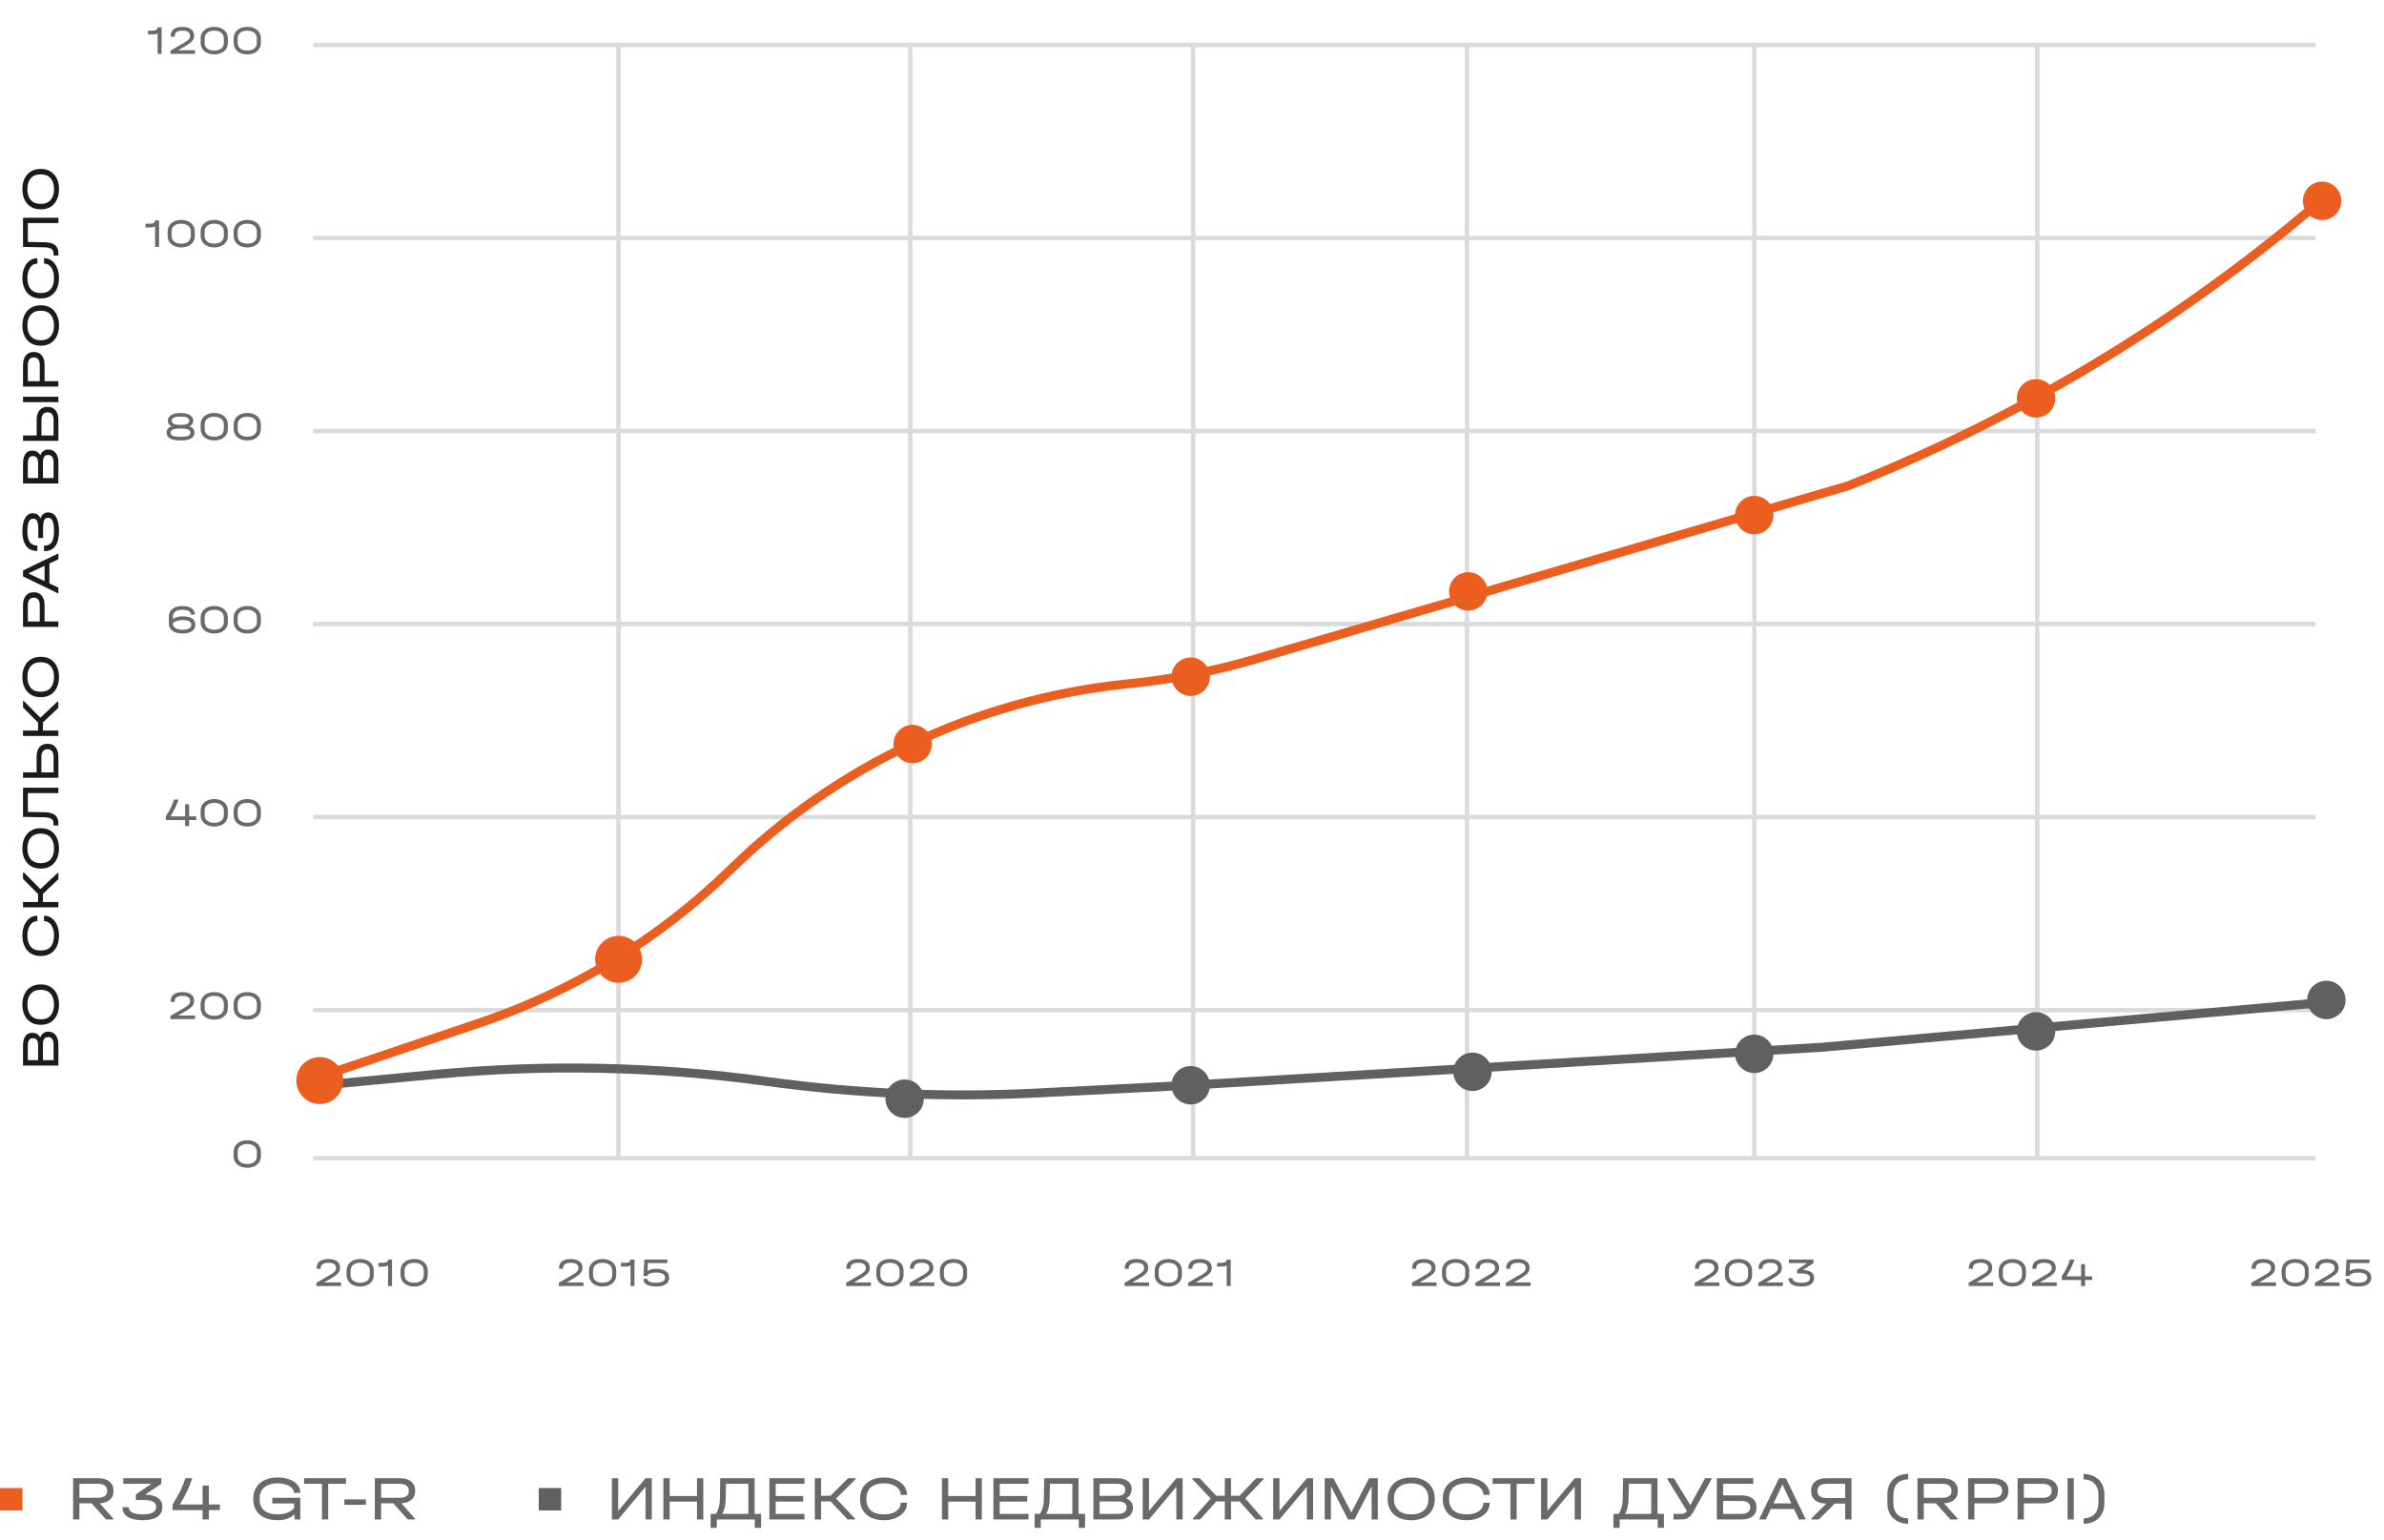<?xml version="1.0" encoding="UTF-8"?> <svg xmlns="http://www.w3.org/2000/svg" width="531" height="343" viewBox="0 0 531 343" fill="none"><path d="M43.449 226.199V227H37.968V226.28L40.569 224.777C41.079 224.483 41.457 224.246 41.703 224.066C41.949 223.88 42.114 223.709 42.198 223.553C42.288 223.397 42.333 223.211 42.333 222.995V222.905C42.333 222.557 42.186 222.29 41.892 222.104C41.604 221.918 41.187 221.825 40.641 221.825C40.077 221.825 39.648 221.924 39.354 222.122C39.066 222.32 38.922 222.608 38.922 222.986V223.166H38.022V222.977C38.022 222.335 38.247 221.843 38.697 221.501C39.147 221.159 39.789 220.988 40.623 220.988C41.439 220.988 42.078 221.156 42.54 221.492C43.002 221.828 43.233 222.29 43.233 222.878V222.968C43.233 223.286 43.17 223.565 43.044 223.805C42.918 224.045 42.699 224.288 42.387 224.534C42.081 224.78 41.631 225.074 41.037 225.416L39.669 226.199H43.449ZM47.732 227.108C47.132 227.108 46.601 227 46.139 226.784C45.683 226.568 45.326 226.265 45.068 225.875C44.816 225.485 44.69 225.038 44.69 224.534V223.571C44.69 223.061 44.816 222.611 45.068 222.221C45.326 221.831 45.683 221.528 46.139 221.312C46.601 221.096 47.132 220.988 47.732 220.988C48.326 220.988 48.851 221.096 49.307 221.312C49.763 221.528 50.117 221.831 50.369 222.221C50.621 222.611 50.747 223.061 50.747 223.571V224.534C50.747 225.044 50.621 225.494 50.369 225.884C50.117 226.268 49.763 226.568 49.307 226.784C48.851 227 48.326 227.108 47.732 227.108ZM47.732 226.271C48.392 226.271 48.911 226.118 49.289 225.812C49.667 225.506 49.856 225.083 49.856 224.543V223.562C49.856 223.028 49.664 222.605 49.28 222.293C48.902 221.981 48.383 221.825 47.723 221.825C47.057 221.825 46.532 221.981 46.148 222.293C45.77 222.599 45.581 223.022 45.581 223.562V224.543C45.581 225.083 45.77 225.506 46.148 225.812C46.532 226.118 47.06 226.271 47.732 226.271ZM55.089 227.108C54.489 227.108 53.958 227 53.496 226.784C53.04 226.568 52.683 226.265 52.425 225.875C52.173 225.485 52.047 225.038 52.047 224.534V223.571C52.047 223.061 52.173 222.611 52.425 222.221C52.683 221.831 53.04 221.528 53.496 221.312C53.958 221.096 54.489 220.988 55.089 220.988C55.683 220.988 56.208 221.096 56.664 221.312C57.12 221.528 57.474 221.831 57.726 222.221C57.978 222.611 58.104 223.061 58.104 223.571V224.534C58.104 225.044 57.978 225.494 57.726 225.884C57.474 226.268 57.12 226.568 56.664 226.784C56.208 227 55.683 227.108 55.089 227.108ZM55.089 226.271C55.749 226.271 56.268 226.118 56.646 225.812C57.024 225.506 57.213 225.083 57.213 224.543V223.562C57.213 223.028 57.021 222.605 56.637 222.293C56.259 221.981 55.74 221.825 55.08 221.825C54.414 221.825 53.889 221.981 53.505 222.293C53.127 222.599 52.938 223.022 52.938 223.562V224.543C52.938 225.083 53.127 225.506 53.505 225.812C53.889 226.118 54.417 226.271 55.089 226.271Z" fill="#696969"></path><path d="M43.708 182.659H42.124V184H41.233V182.659H36.931V181.849C37.387 181.141 37.759 180.493 38.047 179.905C38.335 179.311 38.575 178.708 38.767 178.096H39.712V178.231C39.328 179.395 38.746 180.601 37.966 181.849H41.233V179.14H42.124V181.849H43.708V182.659ZM47.732 184.108C47.132 184.108 46.601 184 46.139 183.784C45.683 183.568 45.326 183.265 45.068 182.875C44.816 182.485 44.69 182.038 44.69 181.534V180.571C44.69 180.061 44.816 179.611 45.068 179.221C45.326 178.831 45.683 178.528 46.139 178.312C46.601 178.096 47.132 177.988 47.732 177.988C48.326 177.988 48.851 178.096 49.307 178.312C49.763 178.528 50.117 178.831 50.369 179.221C50.621 179.611 50.747 180.061 50.747 180.571V181.534C50.747 182.044 50.621 182.494 50.369 182.884C50.117 183.268 49.763 183.568 49.307 183.784C48.851 184 48.326 184.108 47.732 184.108ZM47.732 183.271C48.392 183.271 48.911 183.118 49.289 182.812C49.667 182.506 49.856 182.083 49.856 181.543V180.562C49.856 180.028 49.664 179.605 49.28 179.293C48.902 178.981 48.383 178.825 47.723 178.825C47.057 178.825 46.532 178.981 46.148 179.293C45.77 179.599 45.581 180.022 45.581 180.562V181.543C45.581 182.083 45.77 182.506 46.148 182.812C46.532 183.118 47.06 183.271 47.732 183.271ZM55.089 184.108C54.489 184.108 53.958 184 53.496 183.784C53.04 183.568 52.683 183.265 52.425 182.875C52.173 182.485 52.047 182.038 52.047 181.534V180.571C52.047 180.061 52.173 179.611 52.425 179.221C52.683 178.831 53.04 178.528 53.496 178.312C53.958 178.096 54.489 177.988 55.089 177.988C55.683 177.988 56.208 178.096 56.664 178.312C57.12 178.528 57.474 178.831 57.726 179.221C57.978 179.611 58.104 180.061 58.104 180.571V181.534C58.104 182.044 57.978 182.494 57.726 182.884C57.474 183.268 57.12 183.568 56.664 183.784C56.208 184 55.683 184.108 55.089 184.108ZM55.089 183.271C55.749 183.271 56.268 183.118 56.646 182.812C57.024 182.506 57.213 182.083 57.213 181.543V180.562C57.213 180.028 57.021 179.605 56.637 179.293C56.259 178.981 55.74 178.825 55.08 178.825C54.414 178.825 53.889 178.981 53.505 179.293C53.127 179.599 52.938 180.022 52.938 180.562V181.543C52.938 182.083 53.127 182.506 53.505 182.812C53.889 183.118 54.417 183.271 55.089 183.271Z" fill="#696969"></path><path d="M40.72 137.292C41.614 137.292 42.301 137.445 42.781 137.751C43.261 138.051 43.501 138.489 43.501 139.065V139.191C43.501 139.791 43.246 140.262 42.736 140.604C42.232 140.94 41.539 141.108 40.657 141.108C40.033 141.108 39.49 141.018 39.028 140.838C38.572 140.658 38.221 140.4 37.975 140.064C37.735 139.728 37.615 139.332 37.615 138.876V137.382C37.615 136.632 37.879 136.047 38.407 135.627C38.941 135.201 39.679 134.988 40.621 134.988C41.185 134.988 41.677 135.063 42.097 135.213C42.517 135.363 42.838 135.579 43.06 135.861C43.288 136.137 43.402 136.464 43.402 136.842V136.914H42.511V136.842C42.511 136.524 42.343 136.275 42.007 136.095C41.671 135.915 41.209 135.825 40.621 135.825C39.937 135.825 39.412 135.957 39.046 136.221C38.686 136.485 38.506 136.866 38.506 137.364V137.922C39.028 137.502 39.766 137.292 40.72 137.292ZM42.61 139.101C42.61 138.447 41.977 138.12 40.711 138.12C40.189 138.12 39.736 138.183 39.352 138.309C38.968 138.429 38.686 138.603 38.506 138.831V138.885C38.506 139.317 38.695 139.656 39.073 139.902C39.451 140.148 39.982 140.271 40.666 140.271C41.278 140.271 41.755 140.181 42.097 140.001C42.439 139.821 42.61 139.563 42.61 139.227V139.101ZM47.732 141.108C47.132 141.108 46.601 141 46.139 140.784C45.683 140.568 45.326 140.265 45.068 139.875C44.816 139.485 44.69 139.038 44.69 138.534V137.571C44.69 137.061 44.816 136.611 45.068 136.221C45.326 135.831 45.683 135.528 46.139 135.312C46.601 135.096 47.132 134.988 47.732 134.988C48.326 134.988 48.851 135.096 49.307 135.312C49.763 135.528 50.117 135.831 50.369 136.221C50.621 136.611 50.747 137.061 50.747 137.571V138.534C50.747 139.044 50.621 139.494 50.369 139.884C50.117 140.268 49.763 140.568 49.307 140.784C48.851 141 48.326 141.108 47.732 141.108ZM47.732 140.271C48.392 140.271 48.911 140.118 49.289 139.812C49.667 139.506 49.856 139.083 49.856 138.543V137.562C49.856 137.028 49.664 136.605 49.28 136.293C48.902 135.981 48.383 135.825 47.723 135.825C47.057 135.825 46.532 135.981 46.148 136.293C45.77 136.599 45.581 137.022 45.581 137.562V138.543C45.581 139.083 45.77 139.506 46.148 139.812C46.532 140.118 47.06 140.271 47.732 140.271ZM55.089 141.108C54.489 141.108 53.958 141 53.496 140.784C53.04 140.568 52.683 140.265 52.425 139.875C52.173 139.485 52.047 139.038 52.047 138.534V137.571C52.047 137.061 52.173 136.611 52.425 136.221C52.683 135.831 53.04 135.528 53.496 135.312C53.958 135.096 54.489 134.988 55.089 134.988C55.683 134.988 56.208 135.096 56.664 135.312C57.12 135.528 57.474 135.831 57.726 136.221C57.978 136.611 58.104 137.061 58.104 137.571V138.534C58.104 139.044 57.978 139.494 57.726 139.884C57.474 140.268 57.12 140.568 56.664 140.784C56.208 141 55.683 141.108 55.089 141.108ZM55.089 140.271C55.749 140.271 56.268 140.118 56.646 139.812C57.024 139.506 57.213 139.083 57.213 138.543V137.562C57.213 137.028 57.021 136.605 56.637 136.293C56.259 135.981 55.74 135.825 55.08 135.825C54.414 135.825 53.889 135.981 53.505 136.293C53.127 136.599 52.938 137.022 52.938 137.562V138.543C52.938 139.083 53.127 139.506 53.505 139.812C53.889 140.118 54.417 140.271 55.089 140.271Z" fill="#696969"></path><path d="M42.183 94.958C42.555 95.084 42.834 95.258 43.02 95.48C43.212 95.702 43.308 95.969 43.308 96.281V96.38C43.308 97.532 42.276 98.108 40.212 98.108C38.148 98.108 37.116 97.532 37.116 96.38V96.281C37.116 95.969 37.209 95.702 37.395 95.48C37.587 95.258 37.869 95.084 38.241 94.958C37.959 94.832 37.746 94.67 37.602 94.472C37.458 94.268 37.386 94.037 37.386 93.779V93.68C37.386 93.344 37.503 93.047 37.737 92.789C37.971 92.531 38.301 92.333 38.727 92.195C39.153 92.057 39.648 91.988 40.212 91.988C40.776 91.988 41.271 92.057 41.697 92.195C42.123 92.333 42.453 92.531 42.687 92.789C42.921 93.047 43.038 93.344 43.038 93.68V93.779C43.038 94.037 42.966 94.268 42.822 94.472C42.678 94.67 42.465 94.832 42.183 94.958ZM38.268 93.752C38.268 94.058 38.424 94.283 38.736 94.427C39.054 94.571 39.546 94.643 40.212 94.643C40.872 94.643 41.358 94.571 41.67 94.427C41.988 94.283 42.147 94.058 42.147 93.752V93.68C42.147 93.092 41.502 92.798 40.212 92.798C38.916 92.798 38.268 93.092 38.268 93.68V93.752ZM42.417 96.344C42.417 96.026 42.243 95.798 41.895 95.66C41.553 95.516 40.992 95.444 40.212 95.444C39.432 95.444 38.868 95.516 38.52 95.66C38.178 95.798 38.007 96.026 38.007 96.344V96.416C38.007 96.722 38.184 96.947 38.538 97.091C38.892 97.229 39.45 97.298 40.212 97.298C40.974 97.298 41.532 97.229 41.886 97.091C42.24 96.947 42.417 96.722 42.417 96.416V96.344ZM47.732 98.108C47.132 98.108 46.601 98 46.139 97.784C45.683 97.568 45.326 97.265 45.068 96.875C44.816 96.485 44.69 96.038 44.69 95.534V94.571C44.69 94.061 44.816 93.611 45.068 93.221C45.326 92.831 45.683 92.528 46.139 92.312C46.601 92.096 47.132 91.988 47.732 91.988C48.326 91.988 48.851 92.096 49.307 92.312C49.763 92.528 50.117 92.831 50.369 93.221C50.621 93.611 50.747 94.061 50.747 94.571V95.534C50.747 96.044 50.621 96.494 50.369 96.884C50.117 97.268 49.763 97.568 49.307 97.784C48.851 98 48.326 98.108 47.732 98.108ZM47.732 97.271C48.392 97.271 48.911 97.118 49.289 96.812C49.667 96.506 49.856 96.083 49.856 95.543V94.562C49.856 94.028 49.664 93.605 49.28 93.293C48.902 92.981 48.383 92.825 47.723 92.825C47.057 92.825 46.532 92.981 46.148 93.293C45.77 93.599 45.581 94.022 45.581 94.562V95.543C45.581 96.083 45.77 96.506 46.148 96.812C46.532 97.118 47.06 97.271 47.732 97.271ZM55.089 98.108C54.489 98.108 53.958 98 53.496 97.784C53.04 97.568 52.683 97.265 52.425 96.875C52.173 96.485 52.047 96.038 52.047 95.534V94.571C52.047 94.061 52.173 93.611 52.425 93.221C52.683 92.831 53.04 92.528 53.496 92.312C53.958 92.096 54.489 91.988 55.089 91.988C55.683 91.988 56.208 92.096 56.664 92.312C57.12 92.528 57.474 92.831 57.726 93.221C57.978 93.611 58.104 94.061 58.104 94.571V95.534C58.104 96.044 57.978 96.494 57.726 96.884C57.474 97.268 57.12 97.568 56.664 97.784C56.208 98 55.683 98.108 55.089 98.108ZM55.089 97.271C55.749 97.271 56.268 97.118 56.646 96.812C57.024 96.506 57.213 96.083 57.213 95.543V94.562C57.213 94.028 57.021 93.605 56.637 93.293C56.259 92.981 55.74 92.825 55.08 92.825C54.414 92.825 53.889 92.981 53.505 93.293C53.127 93.599 52.938 94.022 52.938 94.562V95.543C52.938 96.083 53.127 96.506 53.505 96.812C53.889 97.118 54.417 97.271 55.089 97.271Z" fill="#696969"></path><path d="M35.43 55H34.548V50.428C34.26 50.59 33.885 50.671 33.423 50.671H32.406V49.834H33.351C33.759 49.834 34.059 49.774 34.251 49.654C34.449 49.534 34.548 49.348 34.548 49.096H35.43V55ZM40.376 55.108C39.776 55.108 39.245 55 38.783 54.784C38.327 54.568 37.97 54.265 37.712 53.875C37.46 53.485 37.334 53.038 37.334 52.534V51.571C37.334 51.061 37.46 50.611 37.712 50.221C37.97 49.831 38.327 49.528 38.783 49.312C39.245 49.096 39.776 48.988 40.376 48.988C40.97 48.988 41.495 49.096 41.951 49.312C42.407 49.528 42.761 49.831 43.013 50.221C43.265 50.611 43.391 51.061 43.391 51.571V52.534C43.391 53.044 43.265 53.494 43.013 53.884C42.761 54.268 42.407 54.568 41.951 54.784C41.495 55 40.97 55.108 40.376 55.108ZM40.376 54.271C41.036 54.271 41.555 54.118 41.933 53.812C42.311 53.506 42.5 53.083 42.5 52.543V51.562C42.5 51.028 42.308 50.605 41.924 50.293C41.546 49.981 41.027 49.825 40.367 49.825C39.701 49.825 39.176 49.981 38.792 50.293C38.414 50.599 38.225 51.022 38.225 51.562V52.543C38.225 53.083 38.414 53.506 38.792 53.812C39.176 54.118 39.704 54.271 40.376 54.271ZM47.732 55.108C47.132 55.108 46.601 55 46.139 54.784C45.683 54.568 45.326 54.265 45.068 53.875C44.816 53.485 44.69 53.038 44.69 52.534V51.571C44.69 51.061 44.816 50.611 45.068 50.221C45.326 49.831 45.683 49.528 46.139 49.312C46.601 49.096 47.132 48.988 47.732 48.988C48.326 48.988 48.851 49.096 49.307 49.312C49.763 49.528 50.117 49.831 50.369 50.221C50.621 50.611 50.747 51.061 50.747 51.571V52.534C50.747 53.044 50.621 53.494 50.369 53.884C50.117 54.268 49.763 54.568 49.307 54.784C48.851 55 48.326 55.108 47.732 55.108ZM47.732 54.271C48.392 54.271 48.911 54.118 49.289 53.812C49.667 53.506 49.856 53.083 49.856 52.543V51.562C49.856 51.028 49.664 50.605 49.28 50.293C48.902 49.981 48.383 49.825 47.723 49.825C47.057 49.825 46.532 49.981 46.148 50.293C45.77 50.599 45.581 51.022 45.581 51.562V52.543C45.581 53.083 45.77 53.506 46.148 53.812C46.532 54.118 47.06 54.271 47.732 54.271ZM55.089 55.108C54.489 55.108 53.958 55 53.496 54.784C53.04 54.568 52.683 54.265 52.425 53.875C52.173 53.485 52.047 53.038 52.047 52.534V51.571C52.047 51.061 52.173 50.611 52.425 50.221C52.683 49.831 53.04 49.528 53.496 49.312C53.958 49.096 54.489 48.988 55.089 48.988C55.683 48.988 56.208 49.096 56.664 49.312C57.12 49.528 57.474 49.831 57.726 50.221C57.978 50.611 58.104 51.061 58.104 51.571V52.534C58.104 53.044 57.978 53.494 57.726 53.884C57.474 54.268 57.12 54.568 56.664 54.784C56.208 55 55.683 55.108 55.089 55.108ZM55.089 54.271C55.749 54.271 56.268 54.118 56.646 53.812C57.024 53.506 57.213 53.083 57.213 52.543V51.562C57.213 51.028 57.021 50.605 56.637 50.293C56.259 49.981 55.74 49.825 55.08 49.825C54.414 49.825 53.889 49.981 53.505 50.293C53.127 50.599 52.938 51.022 52.938 51.562V52.543C52.938 53.083 53.127 53.506 53.505 53.812C53.889 54.118 54.417 54.271 55.089 54.271Z" fill="#696969"></path><path d="M35.992 12H35.11V7.428C34.822 7.59 34.447 7.671 33.985 7.671H32.968V6.834H33.913C34.321 6.834 34.621 6.774 34.813 6.654C35.011 6.534 35.11 6.348 35.11 6.096H35.992V12ZM43.449 11.199V12H37.968V11.28L40.569 9.777C41.079 9.483 41.457 9.246 41.703 9.066C41.949 8.88 42.114 8.709 42.198 8.553C42.288 8.397 42.333 8.211 42.333 7.995V7.905C42.333 7.557 42.186 7.29 41.892 7.104C41.604 6.918 41.187 6.825 40.641 6.825C40.077 6.825 39.648 6.924 39.354 7.122C39.066 7.32 38.922 7.608 38.922 7.986V8.166H38.022V7.977C38.022 7.335 38.247 6.843 38.697 6.501C39.147 6.159 39.789 5.988 40.623 5.988C41.439 5.988 42.078 6.156 42.54 6.492C43.002 6.828 43.233 7.29 43.233 7.878V7.968C43.233 8.286 43.17 8.565 43.044 8.805C42.918 9.045 42.699 9.288 42.387 9.534C42.081 9.78 41.631 10.074 41.037 10.416L39.669 11.199H43.449ZM47.732 12.108C47.132 12.108 46.601 12 46.139 11.784C45.683 11.568 45.326 11.265 45.068 10.875C44.816 10.485 44.69 10.038 44.69 9.534V8.571C44.69 8.061 44.816 7.611 45.068 7.221C45.326 6.831 45.683 6.528 46.139 6.312C46.601 6.096 47.132 5.988 47.732 5.988C48.326 5.988 48.851 6.096 49.307 6.312C49.763 6.528 50.117 6.831 50.369 7.221C50.621 7.611 50.747 8.061 50.747 8.571V9.534C50.747 10.044 50.621 10.494 50.369 10.884C50.117 11.268 49.763 11.568 49.307 11.784C48.851 12 48.326 12.108 47.732 12.108ZM47.732 11.271C48.392 11.271 48.911 11.118 49.289 10.812C49.667 10.506 49.856 10.083 49.856 9.543V8.562C49.856 8.028 49.664 7.605 49.28 7.293C48.902 6.981 48.383 6.825 47.723 6.825C47.057 6.825 46.532 6.981 46.148 7.293C45.77 7.599 45.581 8.022 45.581 8.562V9.543C45.581 10.083 45.77 10.506 46.148 10.812C46.532 11.118 47.06 11.271 47.732 11.271ZM55.089 12.108C54.489 12.108 53.958 12 53.496 11.784C53.04 11.568 52.683 11.265 52.425 10.875C52.173 10.485 52.047 10.038 52.047 9.534V8.571C52.047 8.061 52.173 7.611 52.425 7.221C52.683 6.831 53.04 6.528 53.496 6.312C53.958 6.096 54.489 5.988 55.089 5.988C55.683 5.988 56.208 6.096 56.664 6.312C57.12 6.528 57.474 6.831 57.726 7.221C57.978 7.611 58.104 8.061 58.104 8.571V9.534C58.104 10.044 57.978 10.494 57.726 10.884C57.474 11.268 57.12 11.568 56.664 11.784C56.208 12 55.683 12.108 55.089 12.108ZM55.089 11.271C55.749 11.271 56.268 11.118 56.646 10.812C57.024 10.506 57.213 10.083 57.213 9.543V8.562C57.213 8.028 57.021 7.605 56.637 7.293C56.259 6.981 55.74 6.825 55.08 6.825C54.414 6.825 53.889 6.981 53.505 7.293C53.127 7.599 52.938 8.022 52.938 8.562V9.543C52.938 10.083 53.127 10.506 53.505 10.812C53.889 11.118 54.417 11.271 55.089 11.271Z" fill="#696969"></path><path d="M55.089 260.108C54.489 260.108 53.958 260 53.496 259.784C53.04 259.568 52.683 259.265 52.425 258.875C52.173 258.485 52.047 258.038 52.047 257.534V256.571C52.047 256.061 52.173 255.611 52.425 255.221C52.683 254.831 53.04 254.528 53.496 254.312C53.958 254.096 54.489 253.988 55.089 253.988C55.683 253.988 56.208 254.096 56.664 254.312C57.12 254.528 57.474 254.831 57.726 255.221C57.978 255.611 58.104 256.061 58.104 256.571V257.534C58.104 258.044 57.978 258.494 57.726 258.884C57.474 259.268 57.12 259.568 56.664 259.784C56.208 260 55.683 260.108 55.089 260.108ZM55.089 259.271C55.749 259.271 56.268 259.118 56.646 258.812C57.024 258.506 57.213 258.083 57.213 257.543V256.562C57.213 256.028 57.021 255.605 56.637 255.293C56.259 254.981 55.74 254.825 55.08 254.825C54.414 254.825 53.889 254.981 53.505 255.293C53.127 255.599 52.938 256.022 52.938 256.562V257.543C52.938 258.083 53.127 258.506 53.505 258.812C53.889 259.118 54.417 259.271 55.089 259.271Z" fill="#696969"></path><path d="M75.956 285.652V286.453H70.475V285.733L73.076 284.23C73.586 283.936 73.964 283.699 74.21 283.519C74.456 283.333 74.621 283.162 74.705 283.006C74.795 282.85 74.84 282.664 74.84 282.448V282.358C74.84 282.01 74.693 281.743 74.399 281.557C74.111 281.371 73.694 281.278 73.148 281.278C72.584 281.278 72.155 281.377 71.861 281.575C71.573 281.773 71.429 282.061 71.429 282.439V282.619H70.529V282.43C70.529 281.788 70.754 281.296 71.204 280.954C71.654 280.612 72.296 280.441 73.13 280.441C73.946 280.441 74.585 280.609 75.047 280.945C75.509 281.281 75.74 281.743 75.74 282.331V282.421C75.74 282.739 75.677 283.018 75.551 283.258C75.425 283.498 75.206 283.741 74.894 283.987C74.588 284.233 74.138 284.527 73.544 284.869L72.176 285.652H75.956ZM80.239 286.561C79.639 286.561 79.108 286.453 78.646 286.237C78.19 286.021 77.833 285.718 77.575 285.328C77.323 284.938 77.197 284.491 77.197 283.987V283.024C77.197 282.514 77.323 282.064 77.575 281.674C77.833 281.284 78.19 280.981 78.646 280.765C79.108 280.549 79.639 280.441 80.239 280.441C80.833 280.441 81.358 280.549 81.814 280.765C82.27 280.981 82.624 281.284 82.876 281.674C83.128 282.064 83.254 282.514 83.254 283.024V283.987C83.254 284.497 83.128 284.947 82.876 285.337C82.624 285.721 82.27 286.021 81.814 286.237C81.358 286.453 80.833 286.561 80.239 286.561ZM80.239 285.724C80.899 285.724 81.418 285.571 81.796 285.265C82.174 284.959 82.363 284.536 82.363 283.996V283.015C82.363 282.481 82.171 282.058 81.787 281.746C81.409 281.434 80.89 281.278 80.23 281.278C79.564 281.278 79.039 281.434 78.655 281.746C78.277 282.052 78.088 282.475 78.088 283.015V283.996C78.088 284.536 78.277 284.959 78.655 285.265C79.039 285.571 79.567 285.724 80.239 285.724ZM87.317 286.453H86.434V281.881C86.147 282.043 85.772 282.124 85.309 282.124H84.293V281.287H85.237C85.645 281.287 85.945 281.227 86.138 281.107C86.335 280.987 86.434 280.801 86.434 280.549H87.317V286.453ZM92.263 286.561C91.662 286.561 91.132 286.453 90.669 286.237C90.213 286.021 89.856 285.718 89.599 285.328C89.347 284.938 89.221 284.491 89.221 283.987V283.024C89.221 282.514 89.347 282.064 89.599 281.674C89.856 281.284 90.213 280.981 90.669 280.765C91.132 280.549 91.662 280.441 92.263 280.441C92.856 280.441 93.382 280.549 93.838 280.765C94.293 280.981 94.647 281.284 94.9 281.674C95.151 282.064 95.278 282.514 95.278 283.024V283.987C95.278 284.497 95.151 284.947 94.9 285.337C94.647 285.721 94.293 286.021 93.838 286.237C93.382 286.453 92.856 286.561 92.263 286.561ZM92.263 285.724C92.922 285.724 93.442 285.571 93.82 285.265C94.198 284.959 94.386 284.536 94.386 283.996V283.015C94.386 282.481 94.195 282.058 93.811 281.746C93.433 281.434 92.913 281.278 92.254 281.278C91.588 281.278 91.062 281.434 90.678 281.746C90.3 282.052 90.112 282.475 90.112 283.015V283.996C90.112 284.536 90.3 284.959 90.678 285.265C91.062 285.571 91.591 285.724 92.263 285.724Z" fill="#696969"></path><path d="M129.956 285.652V286.453H124.475V285.733L127.076 284.23C127.586 283.936 127.964 283.699 128.21 283.519C128.456 283.333 128.621 283.162 128.705 283.006C128.795 282.85 128.84 282.664 128.84 282.448V282.358C128.84 282.01 128.693 281.743 128.399 281.557C128.111 281.371 127.694 281.278 127.148 281.278C126.584 281.278 126.155 281.377 125.861 281.575C125.573 281.773 125.429 282.061 125.429 282.439V282.619H124.529V282.43C124.529 281.788 124.754 281.296 125.204 280.954C125.654 280.612 126.296 280.441 127.13 280.441C127.946 280.441 128.585 280.609 129.047 280.945C129.509 281.281 129.74 281.743 129.74 282.331V282.421C129.74 282.739 129.677 283.018 129.551 283.258C129.425 283.498 129.206 283.741 128.894 283.987C128.588 284.233 128.138 284.527 127.544 284.869L126.176 285.652H129.956ZM134.239 286.561C133.639 286.561 133.108 286.453 132.646 286.237C132.19 286.021 131.833 285.718 131.575 285.328C131.323 284.938 131.197 284.491 131.197 283.987V283.024C131.197 282.514 131.323 282.064 131.575 281.674C131.833 281.284 132.19 280.981 132.646 280.765C133.108 280.549 133.639 280.441 134.239 280.441C134.833 280.441 135.358 280.549 135.814 280.765C136.27 280.981 136.624 281.284 136.876 281.674C137.128 282.064 137.254 282.514 137.254 283.024V283.987C137.254 284.497 137.128 284.947 136.876 285.337C136.624 285.721 136.27 286.021 135.814 286.237C135.358 286.453 134.833 286.561 134.239 286.561ZM134.239 285.724C134.899 285.724 135.418 285.571 135.796 285.265C136.174 284.959 136.363 284.536 136.363 283.996V283.015C136.363 282.481 136.171 282.058 135.787 281.746C135.409 281.434 134.89 281.278 134.23 281.278C133.564 281.278 133.039 281.434 132.655 281.746C132.277 282.052 132.088 282.475 132.088 283.015V283.996C132.088 284.536 132.277 284.959 132.655 285.265C133.039 285.571 133.567 285.724 134.239 285.724ZM141.317 286.453H140.435V281.881C140.147 282.043 139.772 282.124 139.31 282.124H138.293V281.287H139.238C139.646 281.287 139.946 281.227 140.138 281.107C140.336 280.987 140.435 280.801 140.435 280.549H141.317V286.453ZM146.173 282.628C147.061 282.628 147.757 282.793 148.261 283.123C148.771 283.453 149.026 283.909 149.026 284.491V284.635C149.026 285.247 148.777 285.721 148.279 286.057C147.781 286.393 147.079 286.561 146.173 286.561C145.261 286.561 144.556 286.42 144.058 286.138C143.566 285.856 143.32 285.454 143.32 284.932V284.86H144.22V284.932C144.22 285.178 144.391 285.373 144.733 285.517C145.075 285.655 145.546 285.724 146.146 285.724C146.764 285.724 147.25 285.628 147.604 285.436C147.958 285.244 148.135 284.98 148.135 284.644V284.5C148.135 284.176 147.955 283.921 147.595 283.735C147.241 283.549 146.749 283.456 146.119 283.456C145.567 283.456 145.114 283.528 144.76 283.672C144.406 283.81 144.22 283.993 144.202 284.221H143.32L143.518 280.549H148.648V281.35H144.31L144.22 283.087C144.682 282.781 145.333 282.628 146.173 282.628Z" fill="#696969"></path><path d="M193.956 285.652V286.453H188.475V285.733L191.076 284.23C191.586 283.936 191.964 283.699 192.21 283.519C192.456 283.333 192.621 283.162 192.705 283.006C192.795 282.85 192.84 282.664 192.84 282.448V282.358C192.84 282.01 192.693 281.743 192.399 281.557C192.111 281.371 191.694 281.278 191.148 281.278C190.584 281.278 190.155 281.377 189.861 281.575C189.573 281.773 189.429 282.061 189.429 282.439V282.619H188.529V282.43C188.529 281.788 188.754 281.296 189.204 280.954C189.654 280.612 190.296 280.441 191.13 280.441C191.946 280.441 192.585 280.609 193.047 280.945C193.509 281.281 193.74 281.743 193.74 282.331V282.421C193.74 282.739 193.677 283.018 193.551 283.258C193.425 283.498 193.206 283.741 192.894 283.987C192.588 284.233 192.138 284.527 191.544 284.869L190.176 285.652H193.956ZM198.239 286.561C197.639 286.561 197.108 286.453 196.646 286.237C196.19 286.021 195.833 285.718 195.575 285.328C195.323 284.938 195.197 284.491 195.197 283.987V283.024C195.197 282.514 195.323 282.064 195.575 281.674C195.833 281.284 196.19 280.981 196.646 280.765C197.108 280.549 197.639 280.441 198.239 280.441C198.833 280.441 199.358 280.549 199.814 280.765C200.27 280.981 200.624 281.284 200.876 281.674C201.128 282.064 201.254 282.514 201.254 283.024V283.987C201.254 284.497 201.128 284.947 200.876 285.337C200.624 285.721 200.27 286.021 199.814 286.237C199.358 286.453 198.833 286.561 198.239 286.561ZM198.239 285.724C198.899 285.724 199.418 285.571 199.796 285.265C200.174 284.959 200.363 284.536 200.363 283.996V283.015C200.363 282.481 200.171 282.058 199.787 281.746C199.409 281.434 198.89 281.278 198.23 281.278C197.564 281.278 197.039 281.434 196.655 281.746C196.277 282.052 196.088 282.475 196.088 283.015V283.996C196.088 284.536 196.277 284.959 196.655 285.265C197.039 285.571 197.567 285.724 198.239 285.724ZM208.107 285.652V286.453H202.626V285.733L205.227 284.23C205.737 283.936 206.115 283.699 206.361 283.519C206.607 283.333 206.772 283.162 206.856 283.006C206.946 282.85 206.991 282.664 206.991 282.448V282.358C206.991 282.01 206.844 281.743 206.55 281.557C206.262 281.371 205.845 281.278 205.299 281.278C204.735 281.278 204.306 281.377 204.012 281.575C203.724 281.773 203.58 282.061 203.58 282.439V282.619H202.68V282.43C202.68 281.788 202.905 281.296 203.355 280.954C203.805 280.612 204.447 280.441 205.281 280.441C206.097 280.441 206.736 280.609 207.198 280.945C207.66 281.281 207.891 281.743 207.891 282.331V282.421C207.891 282.739 207.828 283.018 207.702 283.258C207.576 283.498 207.357 283.741 207.045 283.987C206.739 284.233 206.289 284.527 205.695 284.869L204.327 285.652H208.107ZM212.389 286.561C211.789 286.561 211.258 286.453 210.796 286.237C210.34 286.021 209.983 285.718 209.725 285.328C209.473 284.938 209.347 284.491 209.347 283.987V283.024C209.347 282.514 209.473 282.064 209.725 281.674C209.983 281.284 210.34 280.981 210.796 280.765C211.258 280.549 211.789 280.441 212.389 280.441C212.983 280.441 213.508 280.549 213.964 280.765C214.42 280.981 214.774 281.284 215.026 281.674C215.278 282.064 215.404 282.514 215.404 283.024V283.987C215.404 284.497 215.278 284.947 215.026 285.337C214.774 285.721 214.42 286.021 213.964 286.237C213.508 286.453 212.983 286.561 212.389 286.561ZM212.389 285.724C213.049 285.724 213.568 285.571 213.946 285.265C214.324 284.959 214.513 284.536 214.513 283.996V283.015C214.513 282.481 214.321 282.058 213.937 281.746C213.559 281.434 213.04 281.278 212.38 281.278C211.714 281.278 211.189 281.434 210.805 281.746C210.427 282.052 210.238 282.475 210.238 283.015V283.996C210.238 284.536 210.427 284.959 210.805 285.265C211.189 285.571 211.717 285.724 212.389 285.724Z" fill="#696969"></path><path d="M255.956 285.652V286.453H250.475V285.733L253.076 284.23C253.586 283.936 253.964 283.699 254.21 283.519C254.456 283.333 254.621 283.162 254.705 283.006C254.795 282.85 254.84 282.664 254.84 282.448V282.358C254.84 282.01 254.693 281.743 254.399 281.557C254.111 281.371 253.694 281.278 253.148 281.278C252.584 281.278 252.155 281.377 251.861 281.575C251.573 281.773 251.429 282.061 251.429 282.439V282.619H250.529V282.43C250.529 281.788 250.754 281.296 251.204 280.954C251.654 280.612 252.296 280.441 253.13 280.441C253.946 280.441 254.585 280.609 255.047 280.945C255.509 281.281 255.74 281.743 255.74 282.331V282.421C255.74 282.739 255.677 283.018 255.551 283.258C255.425 283.498 255.206 283.741 254.894 283.987C254.588 284.233 254.138 284.527 253.544 284.869L252.176 285.652H255.956ZM260.239 286.561C259.639 286.561 259.108 286.453 258.646 286.237C258.19 286.021 257.833 285.718 257.575 285.328C257.323 284.938 257.197 284.491 257.197 283.987V283.024C257.197 282.514 257.323 282.064 257.575 281.674C257.833 281.284 258.19 280.981 258.646 280.765C259.108 280.549 259.639 280.441 260.239 280.441C260.833 280.441 261.358 280.549 261.814 280.765C262.27 280.981 262.624 281.284 262.876 281.674C263.128 282.064 263.254 282.514 263.254 283.024V283.987C263.254 284.497 263.128 284.947 262.876 285.337C262.624 285.721 262.27 286.021 261.814 286.237C261.358 286.453 260.833 286.561 260.239 286.561ZM260.239 285.724C260.899 285.724 261.418 285.571 261.796 285.265C262.174 284.959 262.363 284.536 262.363 283.996V283.015C262.363 282.481 262.171 282.058 261.787 281.746C261.409 281.434 260.89 281.278 260.23 281.278C259.564 281.278 259.039 281.434 258.655 281.746C258.277 282.052 258.088 282.475 258.088 283.015V283.996C258.088 284.536 258.277 284.959 258.655 285.265C259.039 285.571 259.567 285.724 260.239 285.724ZM270.107 285.652V286.453H264.626V285.733L267.227 284.23C267.737 283.936 268.115 283.699 268.361 283.519C268.607 283.333 268.772 283.162 268.856 283.006C268.946 282.85 268.991 282.664 268.991 282.448V282.358C268.991 282.01 268.844 281.743 268.55 281.557C268.262 281.371 267.845 281.278 267.299 281.278C266.735 281.278 266.306 281.377 266.012 281.575C265.724 281.773 265.58 282.061 265.58 282.439V282.619H264.68V282.43C264.68 281.788 264.905 281.296 265.355 280.954C265.805 280.612 266.447 280.441 267.281 280.441C268.097 280.441 268.736 280.609 269.198 280.945C269.66 281.281 269.891 281.743 269.891 282.331V282.421C269.891 282.739 269.828 283.018 269.702 283.258C269.576 283.498 269.357 283.741 269.045 283.987C268.739 284.233 268.289 284.527 267.695 284.869L266.327 285.652H270.107ZM274.11 286.453H273.228V281.881C272.94 282.043 272.565 282.124 272.103 282.124H271.086V281.287H272.031C272.439 281.287 272.739 281.227 272.931 281.107C273.129 280.987 273.228 280.801 273.228 280.549H274.11V286.453Z" fill="#696969"></path><path d="M319.956 285.652V286.453H314.475V285.733L317.076 284.23C317.586 283.936 317.964 283.699 318.21 283.519C318.456 283.333 318.621 283.162 318.705 283.006C318.795 282.85 318.84 282.664 318.84 282.448V282.358C318.84 282.01 318.693 281.743 318.399 281.557C318.111 281.371 317.694 281.278 317.148 281.278C316.584 281.278 316.155 281.377 315.861 281.575C315.573 281.773 315.429 282.061 315.429 282.439V282.619H314.529V282.43C314.529 281.788 314.754 281.296 315.204 280.954C315.654 280.612 316.296 280.441 317.13 280.441C317.946 280.441 318.585 280.609 319.047 280.945C319.509 281.281 319.74 281.743 319.74 282.331V282.421C319.74 282.739 319.677 283.018 319.551 283.258C319.425 283.498 319.206 283.741 318.894 283.987C318.588 284.233 318.138 284.527 317.544 284.869L316.176 285.652H319.956ZM324.239 286.561C323.639 286.561 323.108 286.453 322.646 286.237C322.19 286.021 321.833 285.718 321.575 285.328C321.323 284.938 321.197 284.491 321.197 283.987V283.024C321.197 282.514 321.323 282.064 321.575 281.674C321.833 281.284 322.19 280.981 322.646 280.765C323.108 280.549 323.639 280.441 324.239 280.441C324.833 280.441 325.358 280.549 325.814 280.765C326.27 280.981 326.624 281.284 326.876 281.674C327.128 282.064 327.254 282.514 327.254 283.024V283.987C327.254 284.497 327.128 284.947 326.876 285.337C326.624 285.721 326.27 286.021 325.814 286.237C325.358 286.453 324.833 286.561 324.239 286.561ZM324.239 285.724C324.899 285.724 325.418 285.571 325.796 285.265C326.174 284.959 326.363 284.536 326.363 283.996V283.015C326.363 282.481 326.171 282.058 325.787 281.746C325.409 281.434 324.89 281.278 324.23 281.278C323.564 281.278 323.039 281.434 322.655 281.746C322.277 282.052 322.088 282.475 322.088 283.015V283.996C322.088 284.536 322.277 284.959 322.655 285.265C323.039 285.571 323.567 285.724 324.239 285.724ZM334.107 285.652V286.453H328.626V285.733L331.227 284.23C331.737 283.936 332.115 283.699 332.361 283.519C332.607 283.333 332.772 283.162 332.856 283.006C332.946 282.85 332.991 282.664 332.991 282.448V282.358C332.991 282.01 332.844 281.743 332.55 281.557C332.262 281.371 331.845 281.278 331.299 281.278C330.735 281.278 330.306 281.377 330.012 281.575C329.724 281.773 329.58 282.061 329.58 282.439V282.619H328.68V282.43C328.68 281.788 328.905 281.296 329.355 280.954C329.805 280.612 330.447 280.441 331.281 280.441C332.097 280.441 332.736 280.609 333.198 280.945C333.66 281.281 333.891 281.743 333.891 282.331V282.421C333.891 282.739 333.828 283.018 333.702 283.258C333.576 283.498 333.357 283.741 333.045 283.987C332.739 284.233 332.289 284.527 331.695 284.869L330.327 285.652H334.107ZM340.9 285.652V286.453H335.419V285.733L338.02 284.23C338.53 283.936 338.908 283.699 339.154 283.519C339.4 283.333 339.565 283.162 339.649 283.006C339.739 282.85 339.784 282.664 339.784 282.448V282.358C339.784 282.01 339.637 281.743 339.343 281.557C339.055 281.371 338.638 281.278 338.092 281.278C337.528 281.278 337.099 281.377 336.805 281.575C336.517 281.773 336.373 282.061 336.373 282.439V282.619H335.473V282.43C335.473 281.788 335.698 281.296 336.148 280.954C336.598 280.612 337.24 280.441 338.074 280.441C338.89 280.441 339.529 280.609 339.991 280.945C340.453 281.281 340.684 281.743 340.684 282.331V282.421C340.684 282.739 340.621 283.018 340.495 283.258C340.369 283.498 340.15 283.741 339.838 283.987C339.532 284.233 339.082 284.527 338.488 284.869L337.12 285.652H340.9Z" fill="#696969"></path><path d="M382.956 285.652V286.453H377.475V285.733L380.076 284.23C380.586 283.936 380.964 283.699 381.21 283.519C381.456 283.333 381.621 283.162 381.705 283.006C381.795 282.85 381.84 282.664 381.84 282.448V282.358C381.84 282.01 381.693 281.743 381.399 281.557C381.111 281.371 380.694 281.278 380.148 281.278C379.584 281.278 379.155 281.377 378.861 281.575C378.573 281.773 378.429 282.061 378.429 282.439V282.619H377.529V282.43C377.529 281.788 377.754 281.296 378.204 280.954C378.654 280.612 379.296 280.441 380.13 280.441C380.946 280.441 381.585 280.609 382.047 280.945C382.509 281.281 382.74 281.743 382.74 282.331V282.421C382.74 282.739 382.677 283.018 382.551 283.258C382.425 283.498 382.206 283.741 381.894 283.987C381.588 284.233 381.138 284.527 380.544 284.869L379.176 285.652H382.956ZM387.239 286.561C386.639 286.561 386.108 286.453 385.646 286.237C385.19 286.021 384.833 285.718 384.575 285.328C384.323 284.938 384.197 284.491 384.197 283.987V283.024C384.197 282.514 384.323 282.064 384.575 281.674C384.833 281.284 385.19 280.981 385.646 280.765C386.108 280.549 386.639 280.441 387.239 280.441C387.833 280.441 388.358 280.549 388.814 280.765C389.27 280.981 389.624 281.284 389.876 281.674C390.128 282.064 390.254 282.514 390.254 283.024V283.987C390.254 284.497 390.128 284.947 389.876 285.337C389.624 285.721 389.27 286.021 388.814 286.237C388.358 286.453 387.833 286.561 387.239 286.561ZM387.239 285.724C387.899 285.724 388.418 285.571 388.796 285.265C389.174 284.959 389.363 284.536 389.363 283.996V283.015C389.363 282.481 389.171 282.058 388.787 281.746C388.409 281.434 387.89 281.278 387.23 281.278C386.564 281.278 386.039 281.434 385.655 281.746C385.277 282.052 385.088 282.475 385.088 283.015V283.996C385.088 284.536 385.277 284.959 385.655 285.265C386.039 285.571 386.567 285.724 387.239 285.724ZM397.107 285.652V286.453H391.626V285.733L394.227 284.23C394.737 283.936 395.115 283.699 395.361 283.519C395.607 283.333 395.772 283.162 395.856 283.006C395.946 282.85 395.991 282.664 395.991 282.448V282.358C395.991 282.01 395.844 281.743 395.55 281.557C395.262 281.371 394.845 281.278 394.299 281.278C393.735 281.278 393.306 281.377 393.012 281.575C392.724 281.773 392.58 282.061 392.58 282.439V282.619H391.68V282.43C391.68 281.788 391.905 281.296 392.355 280.954C392.805 280.612 393.447 280.441 394.281 280.441C395.097 280.441 395.736 280.609 396.198 280.945C396.66 281.281 396.891 281.743 396.891 282.331V282.421C396.891 282.739 396.828 283.018 396.702 283.258C396.576 283.498 396.357 283.741 396.045 283.987C395.739 284.233 395.289 284.527 394.695 284.869L393.327 285.652H397.107ZM401.587 282.889C402.385 282.913 402.994 283.072 403.414 283.366C403.84 283.654 404.053 284.056 404.053 284.572V284.689C404.053 285.295 403.81 285.76 403.324 286.084C402.838 286.402 402.13 286.561 401.2 286.561C400.294 286.555 399.592 286.396 399.094 286.084C398.602 285.772 398.356 285.331 398.356 284.761V284.698H399.247V284.761C399.247 285.061 399.421 285.298 399.769 285.472C400.117 285.64 400.597 285.724 401.209 285.724C401.851 285.724 402.337 285.64 402.667 285.472C402.997 285.298 403.162 285.043 403.162 284.707V284.599C403.162 283.969 402.52 283.654 401.236 283.654H400.264V282.862L402.487 281.35H398.464V280.549H403.909V281.35L401.587 282.889Z" fill="#696969"></path><path d="M443.956 285.652V286.453H438.475V285.733L441.076 284.23C441.586 283.936 441.964 283.699 442.21 283.519C442.456 283.333 442.621 283.162 442.705 283.006C442.795 282.85 442.84 282.664 442.84 282.448V282.358C442.84 282.01 442.693 281.743 442.399 281.557C442.111 281.371 441.694 281.278 441.148 281.278C440.584 281.278 440.155 281.377 439.861 281.575C439.573 281.773 439.429 282.061 439.429 282.439V282.619H438.529V282.43C438.529 281.788 438.754 281.296 439.204 280.954C439.654 280.612 440.296 280.441 441.13 280.441C441.946 280.441 442.585 280.609 443.047 280.945C443.509 281.281 443.74 281.743 443.74 282.331V282.421C443.74 282.739 443.677 283.018 443.551 283.258C443.425 283.498 443.206 283.741 442.894 283.987C442.588 284.233 442.138 284.527 441.544 284.869L440.176 285.652H443.956ZM448.239 286.561C447.639 286.561 447.108 286.453 446.646 286.237C446.19 286.021 445.833 285.718 445.575 285.328C445.323 284.938 445.197 284.491 445.197 283.987V283.024C445.197 282.514 445.323 282.064 445.575 281.674C445.833 281.284 446.19 280.981 446.646 280.765C447.108 280.549 447.639 280.441 448.239 280.441C448.833 280.441 449.358 280.549 449.814 280.765C450.27 280.981 450.624 281.284 450.876 281.674C451.128 282.064 451.254 282.514 451.254 283.024V283.987C451.254 284.497 451.128 284.947 450.876 285.337C450.624 285.721 450.27 286.021 449.814 286.237C449.358 286.453 448.833 286.561 448.239 286.561ZM448.239 285.724C448.899 285.724 449.418 285.571 449.796 285.265C450.174 284.959 450.363 284.536 450.363 283.996V283.015C450.363 282.481 450.171 282.058 449.787 281.746C449.409 281.434 448.89 281.278 448.23 281.278C447.564 281.278 447.039 281.434 446.655 281.746C446.277 282.052 446.088 282.475 446.088 283.015V283.996C446.088 284.536 446.277 284.959 446.655 285.265C447.039 285.571 447.567 285.724 448.239 285.724ZM458.107 285.652V286.453H452.626V285.733L455.227 284.23C455.737 283.936 456.115 283.699 456.361 283.519C456.607 283.333 456.772 283.162 456.856 283.006C456.946 282.85 456.991 282.664 456.991 282.448V282.358C456.991 282.01 456.844 281.743 456.55 281.557C456.262 281.371 455.845 281.278 455.299 281.278C454.735 281.278 454.306 281.377 454.012 281.575C453.724 281.773 453.58 282.061 453.58 282.439V282.619H452.68V282.43C452.68 281.788 452.905 281.296 453.355 280.954C453.805 280.612 454.447 280.441 455.281 280.441C456.097 280.441 456.736 280.609 457.198 280.945C457.66 281.281 457.891 281.743 457.891 282.331V282.421C457.891 282.739 457.828 283.018 457.702 283.258C457.576 283.498 457.357 283.741 457.045 283.987C456.739 284.233 456.289 284.527 455.695 284.869L454.327 285.652H458.107ZM466.003 285.112H464.419V286.453H463.528V285.112H459.226V284.302C459.682 283.594 460.054 282.946 460.342 282.358C460.63 281.764 460.87 281.161 461.062 280.549H462.007V280.684C461.623 281.848 461.041 283.054 460.261 284.302H463.528V281.593H464.419V284.302H466.003V285.112Z" fill="#696969"></path><path d="M506.956 285.652V286.453H501.475V285.733L504.076 284.23C504.586 283.936 504.964 283.699 505.21 283.519C505.456 283.333 505.621 283.162 505.705 283.006C505.795 282.85 505.84 282.664 505.84 282.448V282.358C505.84 282.01 505.693 281.743 505.399 281.557C505.111 281.371 504.694 281.278 504.148 281.278C503.584 281.278 503.155 281.377 502.861 281.575C502.573 281.773 502.429 282.061 502.429 282.439V282.619H501.529V282.43C501.529 281.788 501.754 281.296 502.204 280.954C502.654 280.612 503.296 280.441 504.13 280.441C504.946 280.441 505.585 280.609 506.047 280.945C506.509 281.281 506.74 281.743 506.74 282.331V282.421C506.74 282.739 506.677 283.018 506.551 283.258C506.425 283.498 506.206 283.741 505.894 283.987C505.588 284.233 505.138 284.527 504.544 284.869L503.176 285.652H506.956ZM511.239 286.561C510.639 286.561 510.108 286.453 509.646 286.237C509.19 286.021 508.833 285.718 508.575 285.328C508.323 284.938 508.197 284.491 508.197 283.987V283.024C508.197 282.514 508.323 282.064 508.575 281.674C508.833 281.284 509.19 280.981 509.646 280.765C510.108 280.549 510.639 280.441 511.239 280.441C511.833 280.441 512.358 280.549 512.814 280.765C513.27 280.981 513.624 281.284 513.876 281.674C514.128 282.064 514.254 282.514 514.254 283.024V283.987C514.254 284.497 514.128 284.947 513.876 285.337C513.624 285.721 513.27 286.021 512.814 286.237C512.358 286.453 511.833 286.561 511.239 286.561ZM511.239 285.724C511.899 285.724 512.418 285.571 512.796 285.265C513.174 284.959 513.363 284.536 513.363 283.996V283.015C513.363 282.481 513.171 282.058 512.787 281.746C512.409 281.434 511.89 281.278 511.23 281.278C510.564 281.278 510.039 281.434 509.655 281.746C509.277 282.052 509.088 282.475 509.088 283.015V283.996C509.088 284.536 509.277 284.959 509.655 285.265C510.039 285.571 510.567 285.724 511.239 285.724ZM521.107 285.652V286.453H515.626V285.733L518.227 284.23C518.737 283.936 519.115 283.699 519.361 283.519C519.607 283.333 519.772 283.162 519.856 283.006C519.946 282.85 519.991 282.664 519.991 282.448V282.358C519.991 282.01 519.844 281.743 519.55 281.557C519.262 281.371 518.845 281.278 518.299 281.278C517.735 281.278 517.306 281.377 517.012 281.575C516.724 281.773 516.58 282.061 516.58 282.439V282.619H515.68V282.43C515.68 281.788 515.905 281.296 516.355 280.954C516.805 280.612 517.447 280.441 518.281 280.441C519.097 280.441 519.736 280.609 520.198 280.945C520.66 281.281 520.891 281.743 520.891 282.331V282.421C520.891 282.739 520.828 283.018 520.702 283.258C520.576 283.498 520.357 283.741 520.045 283.987C519.739 284.233 519.289 284.527 518.695 284.869L517.327 285.652H521.107ZM525.299 282.628C526.187 282.628 526.883 282.793 527.387 283.123C527.897 283.453 528.152 283.909 528.152 284.491V284.635C528.152 285.247 527.903 285.721 527.405 286.057C526.907 286.393 526.205 286.561 525.299 286.561C524.387 286.561 523.682 286.42 523.184 286.138C522.692 285.856 522.446 285.454 522.446 284.932V284.86H523.346V284.932C523.346 285.178 523.517 285.373 523.859 285.517C524.201 285.655 524.672 285.724 525.272 285.724C525.89 285.724 526.376 285.628 526.73 285.436C527.084 285.244 527.261 284.98 527.261 284.644V284.5C527.261 284.176 527.081 283.921 526.721 283.735C526.367 283.549 525.875 283.456 525.245 283.456C524.693 283.456 524.24 283.528 523.886 283.672C523.532 283.81 523.346 283.993 523.328 284.221H522.446L522.644 280.549H527.774V281.35H523.436L523.346 283.087C523.808 282.781 524.459 282.628 525.299 282.628Z" fill="#696969"></path><path d="M69.755 258H515.755" stroke="#DBDBDB"></path><path d="M69.755 225H515.755" stroke="#DBDBDB"></path><path d="M69.755 182H515.755" stroke="#DBDBDB"></path><path d="M69.755 139H515.755" stroke="#DBDBDB"></path><path d="M69.755 96H515.755" stroke="#DBDBDB"></path><path d="M69.755 53H515.755" stroke="#DBDBDB"></path><path d="M69.755 10H515.755" stroke="#DBDBDB"></path><path d="M137.755 258L137.755 10" stroke="#DBDBDB"></path><path d="M202.755 258L202.755 10" stroke="#DBDBDB"></path><path d="M265.755 258L265.755 10" stroke="#DBDBDB"></path><path d="M326.755 258L326.755 10" stroke="#DBDBDB"></path><path d="M390.755 258L390.755 10" stroke="#DBDBDB"></path><path d="M453.755 258L453.755 10" stroke="#DBDBDB"></path><circle cx="327.973" cy="238.732" r="4.279" fill="#606060"></circle><circle cx="390.736" cy="234.732" r="4.279" fill="#606060"></circle><circle cx="453.498" cy="229.732" r="4.279" fill="#606060"></circle><circle cx="518.162" cy="222.732" r="4.279" fill="#606060"></circle><circle cx="265.211" cy="241.732" r="4.279" fill="#606060"></circle><circle cx="201.498" cy="244.732" r="4.279" fill="#606060"></circle><circle cx="137.785" cy="213.683" r="5.23" fill="#EB5E20"></circle><circle cx="203.279" cy="165.732" r="4.279" fill="#EB5E20"></circle><circle cx="265.211" cy="150.732" r="4.279" fill="#EB5E20"></circle><circle cx="327.023" cy="131.732" r="4.279" fill="#EB5E20"></circle><circle cx="390.737" cy="114.732" r="4.279" fill="#EB5E20"></circle><circle cx="453.498" cy="88.732" r="4.279" fill="#EB5E20"></circle><circle cx="517.211" cy="44.732" r="4.279" fill="#EB5E20"></circle><path d="M25.276 332.209C25.276 332.974 25.001 333.595 24.45 334.071C23.909 334.547 23.162 334.808 22.21 334.855L25.234 338.243V338.453H23.638L20.404 334.855H17.688V338.453H16.288V329.269H21.944C22.98 329.269 23.792 329.516 24.38 330.011C24.977 330.496 25.276 331.168 25.276 332.027V332.209ZM23.862 331.985C23.862 331.518 23.689 331.159 23.344 330.907C23.008 330.646 22.532 330.515 21.916 330.515H17.688V333.623H21.916C22.532 333.623 23.008 333.497 23.344 333.245C23.689 332.984 23.862 332.62 23.862 332.153V331.985ZM32.327 332.909C33.569 332.946 34.516 333.194 35.169 333.651C35.832 334.099 36.163 334.724 36.163 335.527V335.709C36.163 336.652 35.785 337.375 35.029 337.879C34.273 338.374 33.172 338.621 31.725 338.621C30.316 338.612 29.224 338.364 28.449 337.879C27.684 337.394 27.301 336.708 27.301 335.821V335.723H28.687V335.821C28.687 336.288 28.958 336.656 29.499 336.927C30.041 337.188 30.787 337.319 31.739 337.319C32.738 337.319 33.494 337.188 34.007 336.927C34.521 336.656 34.777 336.26 34.777 335.737V335.569C34.777 334.589 33.779 334.099 31.781 334.099H30.269V332.867L33.727 330.515H27.469V329.269H35.939V330.515L32.327 332.909ZM48.974 336.367H46.51V338.453H45.124V336.367H38.432V335.107C39.141 334.006 39.72 332.998 40.168 332.083C40.616 331.159 40.989 330.221 41.288 329.269H42.758V329.479C42.16 331.29 41.255 333.166 40.042 335.107H45.124V330.893H46.51V335.107H48.974V336.367ZM65.477 332.531V332.447C65.477 332.074 65.314 331.733 64.987 331.425C64.67 331.108 64.231 330.86 63.671 330.683C63.111 330.496 62.495 330.403 61.823 330.403C60.573 330.403 59.593 330.697 58.883 331.285C58.183 331.873 57.833 332.69 57.833 333.735V334.001C57.833 335.074 58.179 335.896 58.869 336.465C59.56 337.034 60.545 337.319 61.823 337.319C63.41 337.319 64.637 336.862 65.505 335.947V334.883H60.647V333.623H66.891V338.453H65.631L65.561 337.333C64.647 338.192 63.391 338.621 61.795 338.621C60.694 338.621 59.737 338.434 58.925 338.061C58.123 337.688 57.502 337.151 57.063 336.451C56.634 335.751 56.419 334.93 56.419 333.987V333.749C56.419 332.825 56.639 332.013 57.077 331.313C57.525 330.604 58.155 330.058 58.967 329.675C59.779 329.292 60.727 329.101 61.809 329.101C62.799 329.101 63.676 329.241 64.441 329.521C65.216 329.801 65.818 330.198 66.247 330.711C66.677 331.215 66.891 331.794 66.891 332.447V332.531H65.477ZM67.736 330.515V329.269H77.074V330.515H73.098V338.453H71.712V330.515H67.736ZM81.492 333.973V335.191H76.704V333.973H81.492ZM92.473 332.209C92.473 332.974 92.198 333.595 91.647 334.071C91.106 334.547 90.359 334.808 89.407 334.855L92.431 338.243V338.453H90.835L87.601 334.855H84.885V338.453H83.485V329.269H89.141C90.177 329.269 90.989 329.516 91.577 330.011C92.175 330.496 92.473 331.168 92.473 332.027V332.209ZM91.059 331.985C91.059 331.518 90.887 331.159 90.541 330.907C90.205 330.646 89.729 330.515 89.113 330.515H84.885V333.623H89.113C89.729 333.623 90.205 333.497 90.541 333.245C90.887 332.984 91.059 332.62 91.059 332.153V331.985Z" fill="#696969"></path><path d="M137.688 329.269V336.549L143.778 329.269H145.178V338.453H143.778V331.173L137.688 338.453H136.288V329.269H137.688ZM149.159 329.269V333.231H155.249V329.269H156.649V338.453H155.249V334.491H149.159V338.453H147.759V329.269H149.159ZM169.519 337.207V340.315H168.119V338.453H159.663V340.315H158.277V337.207H159.467C160.018 336.358 160.307 335.289 160.335 334.001L160.419 329.269H168.077V337.207H169.519ZM161.623 334.043C161.595 335.331 161.343 336.386 160.867 337.207H166.691V330.515H161.707L161.623 334.043ZM179.182 329.269V330.515H172.77V333.231H178.902V334.477H172.77V337.207H179.182V338.453H171.37V329.269H179.182ZM190.573 329.479L186.233 333.777L190.433 338.243V338.453H188.809L185.001 334.435H182.887V338.453H181.487V329.269H182.887V333.175H184.973L188.893 329.269H190.573V329.479ZM196.888 338.621C195.815 338.621 194.877 338.434 194.074 338.061C193.271 337.678 192.651 337.137 192.212 336.437C191.783 335.737 191.568 334.92 191.568 333.987V333.749C191.568 332.816 191.783 331.999 192.212 331.299C192.651 330.599 193.271 330.058 194.074 329.675C194.877 329.292 195.815 329.101 196.888 329.101C197.859 329.101 198.731 329.264 199.506 329.591C200.29 329.918 200.901 330.37 201.34 330.949C201.788 331.518 202.012 332.158 202.012 332.867V332.993H200.598V332.867C200.598 332.4 200.439 331.98 200.122 331.607C199.805 331.234 199.361 330.94 198.792 330.725C198.232 330.51 197.597 330.403 196.888 330.403C195.637 330.403 194.671 330.692 193.99 331.271C193.318 331.85 192.982 332.671 192.982 333.735V334.001C192.982 335.065 193.318 335.886 193.99 336.465C194.671 337.034 195.637 337.319 196.888 337.319C197.607 337.319 198.246 337.216 198.806 337.011C199.375 336.796 199.814 336.502 200.122 336.129C200.439 335.756 200.598 335.336 200.598 334.869V334.729H202.012V334.869C202.012 335.578 201.788 336.218 201.34 336.787C200.901 337.356 200.29 337.804 199.506 338.131C198.731 338.458 197.859 338.621 196.888 338.621ZM211.202 329.269V333.231H217.292V329.269H218.692V338.453H217.292V334.491H211.202V338.453H209.802V329.269H211.202ZM229.084 329.269V330.515H222.672V333.231H228.804V334.477H222.672V337.207H229.084V338.453H221.272V329.269H229.084ZM241.68 337.207V340.315H240.28V338.453H231.824V340.315H230.438V337.207H231.628C232.178 336.358 232.468 335.289 232.496 334.001L232.58 329.269H240.238V337.207H241.68ZM233.784 334.043C233.756 335.331 233.504 336.386 233.028 337.207H238.852V330.515H233.868L233.784 334.043ZM250.838 333.749C251.324 333.936 251.692 334.202 251.944 334.547C252.206 334.883 252.336 335.289 252.336 335.765V335.919C252.336 336.694 252.038 337.31 251.44 337.767C250.852 338.224 250.064 338.453 249.074 338.453H243.53V329.269H248.78C249.807 329.269 250.605 329.474 251.174 329.885C251.753 330.286 252.042 330.856 252.042 331.593V331.761C252.042 332.2 251.94 332.587 251.734 332.923C251.529 333.259 251.23 333.534 250.838 333.749ZM244.93 330.515V333.189H248.766C250.008 333.189 250.628 332.769 250.628 331.929V331.761C250.628 331.36 250.47 331.052 250.152 330.837C249.835 330.622 249.378 330.515 248.78 330.515H244.93ZM250.922 335.723C250.922 334.874 250.297 334.449 249.046 334.449H244.93V337.207H249.046C249.634 337.207 250.092 337.09 250.418 336.857C250.754 336.614 250.922 336.288 250.922 335.877V335.723ZM255.922 329.269V336.549L262.012 329.269H263.412V338.453H262.012V331.173L255.922 338.453H254.522V329.269H255.922ZM281.435 329.479L277.361 333.777L281.295 338.243V338.453H279.699L276.115 334.449H274.197V338.453H272.811V334.449H270.893L267.309 338.453H265.713V338.243L269.661 333.777L265.573 329.479V329.269H267.225L270.921 333.175H272.811V329.269H274.197V333.175H276.087L279.783 329.269H281.435V329.479ZM284.989 329.269V336.549L291.079 329.269H292.479V338.453H291.079V331.173L284.989 338.453H283.589V329.269H284.989ZM306.889 338.453H305.503V331.061L301.695 338.453H300.253L296.445 331.047V338.453H295.059V329.269H297.019L300.981 336.885L304.943 329.269H306.889V338.453ZM314.328 338.621C313.273 338.621 312.349 338.43 311.556 338.047C310.762 337.664 310.151 337.123 309.722 336.423C309.292 335.723 309.078 334.902 309.078 333.959V333.777C309.078 332.834 309.292 332.013 309.722 331.313C310.151 330.604 310.762 330.058 311.556 329.675C312.349 329.292 313.273 329.101 314.328 329.101C315.382 329.101 316.302 329.292 317.086 329.675C317.879 330.058 318.49 330.604 318.92 331.313C319.349 332.013 319.564 332.834 319.564 333.777V333.959C319.564 334.902 319.349 335.723 318.92 336.423C318.49 337.123 317.879 337.664 317.086 338.047C316.302 338.43 315.382 338.621 314.328 338.621ZM314.328 337.319C315.532 337.319 316.47 337.025 317.142 336.437C317.814 335.849 318.15 335.032 318.15 333.987V333.763C318.15 332.708 317.814 331.887 317.142 331.299C316.47 330.702 315.532 330.403 314.328 330.403C313.124 330.403 312.181 330.702 311.5 331.299C310.828 331.887 310.492 332.708 310.492 333.763V333.987C310.492 335.032 310.828 335.849 311.5 336.437C312.181 337.025 313.124 337.319 314.328 337.319ZM326.675 338.621C325.602 338.621 324.664 338.434 323.861 338.061C323.058 337.678 322.438 337.137 321.999 336.437C321.57 335.737 321.355 334.92 321.355 333.987V333.749C321.355 332.816 321.57 331.999 321.999 331.299C322.438 330.599 323.058 330.058 323.861 329.675C324.664 329.292 325.602 329.101 326.675 329.101C327.646 329.101 328.518 329.264 329.293 329.591C330.077 329.918 330.688 330.37 331.127 330.949C331.575 331.518 331.799 332.158 331.799 332.867V332.993H330.385V332.867C330.385 332.4 330.226 331.98 329.909 331.607C329.592 331.234 329.148 330.94 328.579 330.725C328.019 330.51 327.384 330.403 326.675 330.403C325.424 330.403 324.458 330.692 323.777 331.271C323.105 331.85 322.769 332.671 322.769 333.735V334.001C322.769 335.065 323.105 335.886 323.777 336.465C324.458 337.034 325.424 337.319 326.675 337.319C327.394 337.319 328.033 337.216 328.593 337.011C329.162 336.796 329.601 336.502 329.909 336.129C330.226 335.756 330.385 335.336 330.385 334.869V334.729H331.799V334.869C331.799 335.578 331.575 336.218 331.127 336.787C330.688 337.356 330.077 337.804 329.293 338.131C328.518 338.458 327.646 338.621 326.675 338.621ZM332.453 330.515V329.269H341.791V330.515H337.815V338.453H336.429V330.515H332.453ZM344.653 329.269V336.549L350.743 329.269H352.143V338.453H350.743V331.173L344.653 338.453H343.253V329.269H344.653ZM370.619 337.207V340.315H369.219V338.453H360.763V340.315H359.377V337.207H360.567C361.118 336.358 361.407 335.289 361.435 334.001L361.519 329.269H369.177V337.207H370.619ZM362.723 334.043C362.695 335.331 362.443 336.386 361.967 337.207H367.791V330.515H362.807L362.723 334.043ZM381.215 329.269V329.479L377.197 336.689C376.824 337.361 376.432 337.823 376.021 338.075C375.62 338.327 375.074 338.453 374.383 338.453H372.745V337.207H374.383C374.747 337.207 375.023 337.16 375.209 337.067C375.405 336.974 375.583 336.801 375.741 336.549L371.373 329.479V329.269H372.829L376.497 335.247L379.773 329.269H381.215ZM390.515 329.269V330.515H383.795V333.091H387.897C388.952 333.091 389.769 333.32 390.347 333.777C390.935 334.225 391.229 334.86 391.229 335.681V335.863C391.229 336.675 390.935 337.31 390.347 337.767C389.759 338.224 388.943 338.453 387.897 338.453H382.395V329.269H390.515ZM387.883 337.207C388.481 337.207 388.952 337.086 389.297 336.843C389.652 336.6 389.829 336.274 389.829 335.863V335.681C389.829 335.261 389.657 334.934 389.311 334.701C388.966 334.458 388.49 334.337 387.883 334.337H383.795V337.207H387.883ZM402.121 338.243V338.453H400.693L399.601 336.129H394.421L393.329 338.453H391.901V338.243L396.241 329.269H397.781L402.121 338.243ZM398.999 334.869L397.011 330.655L395.023 334.869H398.999ZM412.391 329.269V338.453H410.991V334.911H408.667L405.111 338.453H403.445V338.243L406.777 334.911H406.749C405.722 334.911 404.905 334.668 404.299 334.183C403.701 333.688 403.403 333.021 403.403 332.181V332.027C403.403 331.178 403.701 330.506 404.299 330.011C404.905 329.516 405.722 329.269 406.749 329.269H412.391ZM410.991 330.515H406.777C406.151 330.515 405.666 330.65 405.321 330.921C404.985 331.182 404.817 331.551 404.817 332.027V332.181C404.817 332.657 404.985 333.026 405.321 333.287C405.666 333.548 406.151 333.679 406.777 333.679H410.991V330.515ZM425.019 339.419C424.077 339.4 423.255 339.195 422.555 338.803C421.855 338.42 421.319 337.888 420.945 337.207C420.572 336.516 420.385 335.709 420.385 334.785V332.937C420.385 332.004 420.567 331.192 420.931 330.501C421.305 329.81 421.837 329.278 422.527 328.905C423.227 328.522 424.058 328.322 425.019 328.303V329.493C423.965 329.54 423.148 329.862 422.569 330.459C422 331.056 421.715 331.887 421.715 332.951V334.757C421.715 335.821 422 336.656 422.569 337.263C423.148 337.86 423.965 338.178 425.019 338.215V339.419ZM436.077 332.209C436.077 332.974 435.801 333.595 435.251 334.071C434.709 334.547 433.963 334.808 433.011 334.855L436.035 338.243V338.453H434.439L431.205 334.855H428.489V338.453H427.089V329.269H432.745C433.781 329.269 434.593 329.516 435.181 330.011C435.778 330.496 436.077 331.168 436.077 332.027V332.209ZM434.663 331.985C434.663 331.518 434.49 331.159 434.145 330.907C433.809 330.646 433.333 330.515 432.717 330.515H428.489V333.623H432.717C433.333 333.623 433.809 333.497 434.145 333.245C434.49 332.984 434.663 332.62 434.663 332.153V331.985ZM444.024 329.269C445.051 329.269 445.863 329.516 446.46 330.011C447.057 330.496 447.356 331.154 447.356 331.985V332.153C447.356 332.984 447.057 333.646 446.46 334.141C445.863 334.626 445.051 334.869 444.024 334.869H439.768V338.453H438.368V329.269H444.024ZM443.996 333.623C444.612 333.623 445.088 333.497 445.424 333.245C445.769 332.984 445.942 332.62 445.942 332.153V331.985C445.942 331.518 445.769 331.159 445.424 330.907C445.088 330.646 444.612 330.515 443.996 330.515H439.768V333.623H443.996ZM455.044 329.269C456.07 329.269 456.882 329.516 457.48 330.011C458.077 330.496 458.376 331.154 458.376 331.985V332.153C458.376 332.984 458.077 333.646 457.48 334.141C456.882 334.626 456.07 334.869 455.044 334.869H450.788V338.453H449.388V329.269H455.044ZM455.016 333.623C455.632 333.623 456.108 333.497 456.444 333.245C456.789 332.984 456.962 332.62 456.962 332.153V331.985C456.962 331.518 456.789 331.159 456.444 330.907C456.108 330.646 455.632 330.515 455.016 330.515H450.788V333.623H455.016ZM461.905 329.269V338.453H460.519V329.269H461.905ZM464.087 328.303C465.029 328.322 465.851 328.527 466.551 328.919C467.251 329.302 467.787 329.838 468.161 330.529C468.534 331.21 468.721 332.013 468.721 332.937V334.785C468.721 335.718 468.534 336.53 468.161 337.221C467.797 337.912 467.265 338.444 466.565 338.817C465.874 339.2 465.048 339.4 464.087 339.419V338.229C465.141 338.182 465.953 337.86 466.523 337.263C467.101 336.666 467.391 335.835 467.391 334.771V332.965C467.391 331.901 467.101 331.07 466.523 330.473C465.953 329.866 465.141 329.544 464.087 329.507V328.303Z" fill="#696969"></path><path d="M8.968 231.085C9.128 230.669 9.356 230.353 9.652 230.137C9.94 229.913 10.288 229.801 10.696 229.801L10.828 229.801C11.492 229.801 12.02 230.057 12.412 230.569C12.804 231.073 13 231.749 13 232.597L13 237.349L5.128 237.349L5.128 232.849C5.128 231.969 5.304 231.285 5.656 230.797C6 230.301 6.488 230.053 7.12 230.053L7.264 230.053C7.64 230.053 7.972 230.141 8.26 230.317C8.548 230.493 8.784 230.749 8.968 231.085ZM6.196 236.149L8.488 236.149L8.488 232.861C8.488 231.797 8.128 231.265 7.408 231.265L7.264 231.265C6.92 231.265 6.656 231.401 6.472 231.673C6.288 231.945 6.196 232.337 6.196 232.849L6.196 236.149ZM10.66 231.013C9.932 231.013 9.568 231.549 9.568 232.621L9.568 236.149L11.932 236.149L11.932 232.621C11.932 232.117 11.832 231.725 11.632 231.445C11.424 231.157 11.144 231.013 10.792 231.013L10.66 231.013ZM13.144 223.763C13.144 224.667 12.98 225.459 12.652 226.139C12.324 226.819 11.86 227.343 11.26 227.711C10.66 228.079 9.956 228.263 9.148 228.263L8.992 228.263C8.184 228.263 7.48 228.079 6.88 227.711C6.272 227.343 5.804 226.819 5.476 226.139C5.148 225.459 4.984 224.667 4.984 223.763C4.984 222.859 5.148 222.071 5.476 221.399C5.804 220.719 6.272 220.195 6.88 219.827C7.48 219.459 8.184 219.275 8.992 219.275L9.148 219.275C9.956 219.275 10.66 219.459 11.26 219.827C11.86 220.195 12.324 220.719 12.652 221.399C12.98 222.071 13.144 222.859 13.144 223.763ZM12.028 223.763C12.028 222.731 11.776 221.927 11.272 221.351C10.768 220.775 10.068 220.487 9.172 220.487L8.98 220.487C8.076 220.487 7.372 220.775 6.868 221.351C6.356 221.927 6.1 222.731 6.1 223.763C6.1 224.795 6.356 225.603 6.868 226.187C7.372 226.763 8.076 227.051 8.98 227.051L9.172 227.051C10.068 227.051 10.768 226.763 11.272 226.187C11.776 225.603 12.028 224.795 12.028 223.763ZM13.144 208.375C13.144 209.295 12.984 210.099 12.664 210.787C12.336 211.475 11.872 212.007 11.272 212.383C10.672 212.751 9.972 212.935 9.172 212.935L8.968 212.935C8.168 212.935 7.468 212.751 6.868 212.383C6.268 212.007 5.804 211.475 5.476 210.787C5.148 210.099 4.984 209.295 4.984 208.375C4.984 207.543 5.124 206.795 5.404 206.131C5.684 205.459 6.072 204.935 6.568 204.559C7.056 204.175 7.604 203.983 8.212 203.983L8.32 203.983L8.32 205.195L8.212 205.195C7.812 205.195 7.452 205.331 7.132 205.603C6.812 205.875 6.56 206.255 6.376 206.743C6.192 207.223 6.1 207.767 6.1 208.375C6.1 209.447 6.348 210.275 6.844 210.859C7.34 211.435 8.044 211.723 8.956 211.723L9.184 211.723C10.096 211.723 10.8 211.435 11.296 210.859C11.784 210.275 12.028 209.447 12.028 208.375C12.028 207.759 11.94 207.211 11.764 206.731C11.58 206.243 11.328 205.867 11.008 205.603C10.688 205.331 10.328 205.195 9.928 205.195L9.808 205.195L9.808 203.983L9.928 203.983C10.536 203.983 11.084 204.175 11.572 204.559C12.06 204.935 12.444 205.459 12.724 206.131C13.004 206.795 13.144 207.543 13.144 208.375ZM5.308 194.323L8.992 198.043L12.82 194.443L13 194.443L13 195.835L9.556 199.099L9.556 200.911L13 200.911L13 202.111L5.128 202.111L5.128 200.911L8.476 200.911L8.476 199.123L5.128 195.763L5.128 194.323L5.308 194.323ZM13.144 188.97C13.144 189.874 12.98 190.666 12.652 191.346C12.324 192.026 11.86 192.55 11.26 192.918C10.66 193.286 9.956 193.47 9.148 193.47L8.992 193.47C8.184 193.47 7.48 193.286 6.88 192.918C6.272 192.55 5.804 192.026 5.476 191.346C5.148 190.666 4.984 189.874 4.984 188.97C4.984 188.066 5.148 187.278 5.476 186.606C5.804 185.926 6.272 185.402 6.88 185.034C7.48 184.666 8.184 184.482 8.992 184.482L9.148 184.482C9.956 184.482 10.66 184.666 11.26 185.034C11.86 185.402 12.324 185.926 12.652 186.606C12.98 187.278 13.144 188.066 13.144 188.97ZM12.028 188.97C12.028 187.938 11.776 187.134 11.272 186.558C10.768 185.982 10.068 185.694 9.172 185.694L8.98 185.694C8.076 185.694 7.372 185.982 6.868 186.558C6.356 187.134 6.1 187.938 6.1 188.97C6.1 190.002 6.356 190.81 6.868 191.394C7.372 191.97 8.076 192.258 8.98 192.258L9.172 192.258C10.068 192.258 10.768 191.97 11.272 191.394C11.776 190.81 12.028 190.002 12.028 188.97ZM13 175.455L13 176.655L6.196 176.655L6.208 180.855L9.856 180.915C10.944 180.931 11.74 181.139 12.244 181.539C12.748 181.931 13 182.539 13 183.363L13 183.879L11.932 183.879L11.932 183.579C11.932 183.203 11.864 182.907 11.728 182.691C11.584 182.467 11.356 182.307 11.044 182.211C10.732 182.107 10.308 182.051 9.772 182.043L5.128 181.959L5.128 175.455L13 175.455ZM5.128 172.048L8.152 172.048L8.152 168.532C8.152 167.644 8.36 166.948 8.776 166.444C9.192 165.932 9.764 165.676 10.492 165.676L10.66 165.676C11.388 165.676 11.96 165.932 12.376 166.444C12.792 166.948 13 167.644 13 168.532L13 173.248L5.128 173.248L5.128 172.048ZM11.932 168.556C11.932 168.036 11.82 167.628 11.596 167.332C11.364 167.036 11.048 166.888 10.648 166.888L10.504 166.888C10.104 166.888 9.792 167.036 9.568 167.332C9.336 167.628 9.22 168.036 9.22 168.556L9.22 172.048L11.932 172.048L11.932 168.556ZM5.308 156.143L8.992 159.863L12.82 156.263L13 156.263L13 157.655L9.556 160.919L9.556 162.731L13 162.731L13 163.931L5.128 163.931L5.128 162.731L8.476 162.731L8.476 160.943L5.128 157.583L5.128 156.143L5.308 156.143ZM13.144 150.791C13.144 151.695 12.98 152.487 12.652 153.167C12.324 153.847 11.86 154.371 11.26 154.739C10.66 155.107 9.956 155.291 9.148 155.291L8.992 155.291C8.184 155.291 7.48 155.107 6.88 154.739C6.272 154.371 5.804 153.847 5.476 153.167C5.148 152.487 4.984 151.695 4.984 150.791C4.984 149.887 5.148 149.099 5.476 148.427C5.804 147.747 6.272 147.223 6.88 146.855C7.48 146.487 8.184 146.303 8.992 146.303L9.148 146.303C9.956 146.303 10.66 146.487 11.26 146.855C11.86 147.223 12.324 147.747 12.652 148.427C12.98 149.099 13.144 149.887 13.144 150.791ZM12.028 150.791C12.028 149.759 11.776 148.955 11.272 148.379C10.768 147.803 10.068 147.515 9.172 147.515L8.98 147.515C8.076 147.515 7.372 147.803 6.868 148.379C6.356 148.955 6.1 149.759 6.1 150.791C6.1 151.823 6.356 152.631 6.868 153.215C7.372 153.791 8.076 154.079 8.98 154.079L9.172 154.079C10.068 154.079 10.768 153.791 11.272 153.215C11.776 152.631 12.028 151.823 12.028 150.791ZM5.128 134.778C5.128 133.898 5.34 133.202 5.764 132.69C6.18 132.178 6.744 131.922 7.456 131.922L7.6 131.922C8.312 131.922 8.88 132.178 9.304 132.69C9.72 133.202 9.928 133.898 9.928 134.778L9.928 138.426L13 138.426L13 139.626L5.128 139.626L5.128 134.778ZM8.86 134.802C8.86 134.274 8.752 133.866 8.536 133.578C8.312 133.282 8 133.134 7.6 133.134L7.456 133.134C7.056 133.134 6.748 133.282 6.532 133.578C6.308 133.866 6.196 134.274 6.196 134.802L6.196 138.426L8.86 138.426L8.86 134.802ZM12.82 123.352L13 123.352L13 124.576L11.008 125.512L11.008 129.952L13 130.888L13 132.112L12.82 132.112L5.128 128.392L5.128 127.072L12.82 123.352ZM9.928 126.028L6.316 127.732L9.928 129.436L9.928 126.028ZM9.004 115.45C9.164 115.026 9.384 114.702 9.664 114.478C9.944 114.254 10.268 114.142 10.636 114.142L10.78 114.142C11.532 114.142 12.116 114.506 12.532 115.234C12.94 115.954 13.144 116.982 13.144 118.318C13.144 119.766 12.872 120.87 12.328 121.63C11.776 122.382 10.972 122.758 9.916 122.758L9.808 122.758L9.808 121.546L9.916 121.546C10.644 121.546 11.18 121.286 11.524 120.766C11.86 120.238 12.028 119.414 12.028 118.294C12.028 117.294 11.924 116.554 11.716 116.074C11.508 115.594 11.184 115.354 10.744 115.354L10.612 115.354C10.244 115.354 9.984 115.534 9.832 115.894C9.672 116.254 9.592 116.866 9.592 117.73L9.592 119.83L8.524 119.83L8.524 117.814C8.524 117.014 8.44 116.438 8.272 116.086C8.104 115.726 7.832 115.546 7.456 115.546L7.324 115.546C6.508 115.546 6.1 116.494 6.1 118.39C6.1 119.446 6.276 120.23 6.628 120.742C6.98 121.254 7.512 121.51 8.224 121.51L8.32 121.51L8.32 122.71L8.224 122.71C7.176 122.71 6.376 122.338 5.824 121.594C5.264 120.842 4.984 119.766 4.984 118.366C4.984 117.086 5.184 116.094 5.584 115.39C5.984 114.686 6.544 114.334 7.264 114.334L7.42 114.334C8.132 114.334 8.66 114.706 9.004 115.45ZM8.968 101.417C9.128 101.001 9.356 100.685 9.652 100.469C9.94 100.245 10.288 100.133 10.696 100.133L10.828 100.133C11.492 100.133 12.02 100.389 12.412 100.901C12.804 101.405 13 102.081 13 102.929L13 107.681L5.128 107.681L5.128 103.181C5.128 102.301 5.304 101.617 5.656 101.129C6 100.633 6.488 100.385 7.12 100.385L7.264 100.385C7.64 100.385 7.972 100.473 8.26 100.649C8.548 100.825 8.784 101.081 8.968 101.417ZM6.196 106.481L8.488 106.481L8.488 103.193C8.488 102.129 8.128 101.597 7.408 101.597L7.264 101.597C6.92 101.597 6.656 101.733 6.472 102.005C6.288 102.277 6.196 102.669 6.196 103.181L6.196 106.481ZM10.66 101.345C9.932 101.345 9.568 101.881 9.568 102.953L9.568 106.481L11.932 106.481L11.932 102.953C11.932 102.449 11.832 102.057 11.632 101.777C11.424 101.489 11.144 101.345 10.792 101.345L10.66 101.345ZM5.128 96.999L8.164 96.999L8.164 93.495C8.164 92.607 8.372 91.911 8.788 91.407C9.204 90.895 9.776 90.639 10.504 90.639L10.672 90.639C11.4 90.639 11.972 90.895 12.388 91.407C12.796 91.911 13 92.607 13 93.495L13 98.199L5.128 98.199L5.128 96.999ZM5.128 88.371L13 88.371L13 89.571L5.128 89.571L5.128 88.371ZM11.932 93.519C11.932 92.991 11.824 92.583 11.608 92.295C11.384 91.999 11.072 91.851 10.672 91.851L10.504 91.851C10.104 91.851 9.792 91.999 9.568 92.295C9.344 92.591 9.232 92.999 9.232 93.519L9.232 96.999L11.932 96.999L11.932 93.519ZM5.128 81.259C5.128 80.379 5.34 79.683 5.764 79.171C6.18 78.659 6.744 78.403 7.456 78.403L7.6 78.403C8.312 78.403 8.88 78.659 9.304 79.171C9.72 79.683 9.928 80.379 9.928 81.259L9.928 84.907L13 84.907L13 86.107L5.128 86.107L5.128 81.259ZM8.86 81.283C8.86 80.755 8.752 80.347 8.536 80.059C8.312 79.763 8 79.615 7.6 79.615L7.456 79.615C7.056 79.615 6.748 79.763 6.532 80.059C6.308 80.347 6.196 80.755 6.196 81.283L6.196 84.907L8.86 84.907L8.86 81.283ZM13.144 72.498C13.144 73.402 12.98 74.194 12.652 74.874C12.324 75.554 11.86 76.078 11.26 76.446C10.66 76.814 9.956 76.998 9.148 76.998L8.992 76.998C8.184 76.998 7.48 76.814 6.88 76.446C6.272 76.078 5.804 75.554 5.476 74.874C5.148 74.194 4.984 73.402 4.984 72.498C4.984 71.594 5.148 70.806 5.476 70.134C5.804 69.454 6.272 68.93 6.88 68.562C7.48 68.194 8.184 68.01 8.992 68.01L9.148 68.01C9.956 68.01 10.66 68.194 11.26 68.562C11.86 68.93 12.324 69.454 12.652 70.134C12.98 70.806 13.144 71.594 13.144 72.498ZM12.028 72.498C12.028 71.466 11.776 70.662 11.272 70.086C10.768 69.51 10.068 69.222 9.172 69.222L8.98 69.222C8.076 69.222 7.372 69.51 6.868 70.086C6.356 70.662 6.1 71.466 6.1 72.498C6.1 73.53 6.356 74.338 6.868 74.922C7.372 75.498 8.076 75.786 8.98 75.786L9.172 75.786C10.068 75.786 10.768 75.498 11.272 74.922C11.776 74.338 12.028 73.53 12.028 72.498ZM13.144 61.914C13.144 62.834 12.984 63.638 12.664 64.326C12.336 65.014 11.872 65.546 11.272 65.922C10.672 66.29 9.972 66.474 9.172 66.474L8.968 66.474C8.168 66.474 7.468 66.29 6.868 65.922C6.268 65.546 5.804 65.014 5.476 64.326C5.148 63.638 4.984 62.834 4.984 61.914C4.984 61.082 5.124 60.334 5.404 59.67C5.684 58.998 6.072 58.474 6.568 58.098C7.056 57.714 7.604 57.522 8.212 57.522L8.32 57.522L8.32 58.734L8.212 58.734C7.812 58.734 7.452 58.87 7.132 59.142C6.812 59.414 6.56 59.794 6.376 60.282C6.192 60.762 6.1 61.306 6.1 61.914C6.1 62.986 6.348 63.814 6.844 64.398C7.34 64.974 8.044 65.262 8.956 65.262L9.184 65.262C10.096 65.262 10.8 64.974 11.296 64.398C11.784 63.814 12.028 62.986 12.028 61.914C12.028 61.298 11.94 60.75 11.764 60.27C11.58 59.782 11.328 59.406 11.008 59.142C10.688 58.87 10.328 58.734 9.928 58.734L9.808 58.734L9.808 57.522L9.928 57.522C10.536 57.522 11.084 57.714 11.572 58.098C12.06 58.474 12.444 58.998 12.724 59.67C13.004 60.334 13.144 61.082 13.144 61.914ZM13 48.494L13 49.694L6.196 49.694L6.208 53.894L9.856 53.954C10.944 53.97 11.74 54.178 12.244 54.578C12.748 54.97 13 55.578 13 56.402L13 56.918L11.932 56.918L11.932 56.618C11.932 56.242 11.864 55.946 11.728 55.73C11.584 55.506 11.356 55.346 11.044 55.25C10.732 55.146 10.308 55.09 9.772 55.082L5.128 54.998L5.128 48.494L13 48.494ZM13.144 42.123C13.144 43.027 12.98 43.819 12.652 44.499C12.324 45.179 11.86 45.703 11.26 46.071C10.66 46.439 9.956 46.623 9.148 46.623L8.992 46.623C8.184 46.623 7.48 46.439 6.88 46.071C6.272 45.703 5.804 45.179 5.476 44.499C5.148 43.819 4.984 43.027 4.984 42.123C4.984 41.219 5.148 40.431 5.476 39.759C5.804 39.079 6.272 38.555 6.88 38.187C7.48 37.819 8.184 37.635 8.992 37.635L9.148 37.635C9.956 37.635 10.66 37.819 11.26 38.187C11.86 38.555 12.324 39.079 12.652 39.759C12.98 40.431 13.144 41.219 13.144 42.123ZM12.028 42.123C12.028 41.091 11.776 40.287 11.272 39.711C10.768 39.135 10.068 38.847 9.172 38.847L8.98 38.847C8.076 38.847 7.372 39.135 6.868 39.711C6.356 40.287 6.1 41.091 6.1 42.123C6.1 43.155 6.356 43.963 6.868 44.547C7.372 45.123 8.076 45.411 8.98 45.411L9.172 45.411C10.068 45.411 10.768 45.123 11.272 44.547C11.776 43.963 12.028 43.155 12.028 42.123Z" fill="#1B1B1B"></path><rect y="331.453" width="5" height="5" fill="#EB5E20"></rect><rect x="120" y="331.453" width="5" height="5" fill="#606060"></rect><path d="M70.755 240L106.746 227.88C127.77 220.801 146.932 209.082 162.813 193.593C186.578 170.414 217.449 155.905 250.459 152.399L252.512 152.181C261.626 151.213 270.636 149.432 279.433 146.861L411.633 108.215C449.877 93.069 485.352 71.699 516.619 44.971L517.755 44" stroke="#EB5E20" stroke-width="2"></path><path d="M70.755 241.796L96.974 239.317C121.572 236.99 146.356 237.518 170.833 240.888C190.695 243.623 210.77 244.488 230.793 243.47L263.728 241.796L406.069 233.252L520.755 223" stroke="#606060" stroke-width="2"></path><circle cx="71.23" cy="240.683" r="5.23" fill="#EB5E20"></circle></svg> 